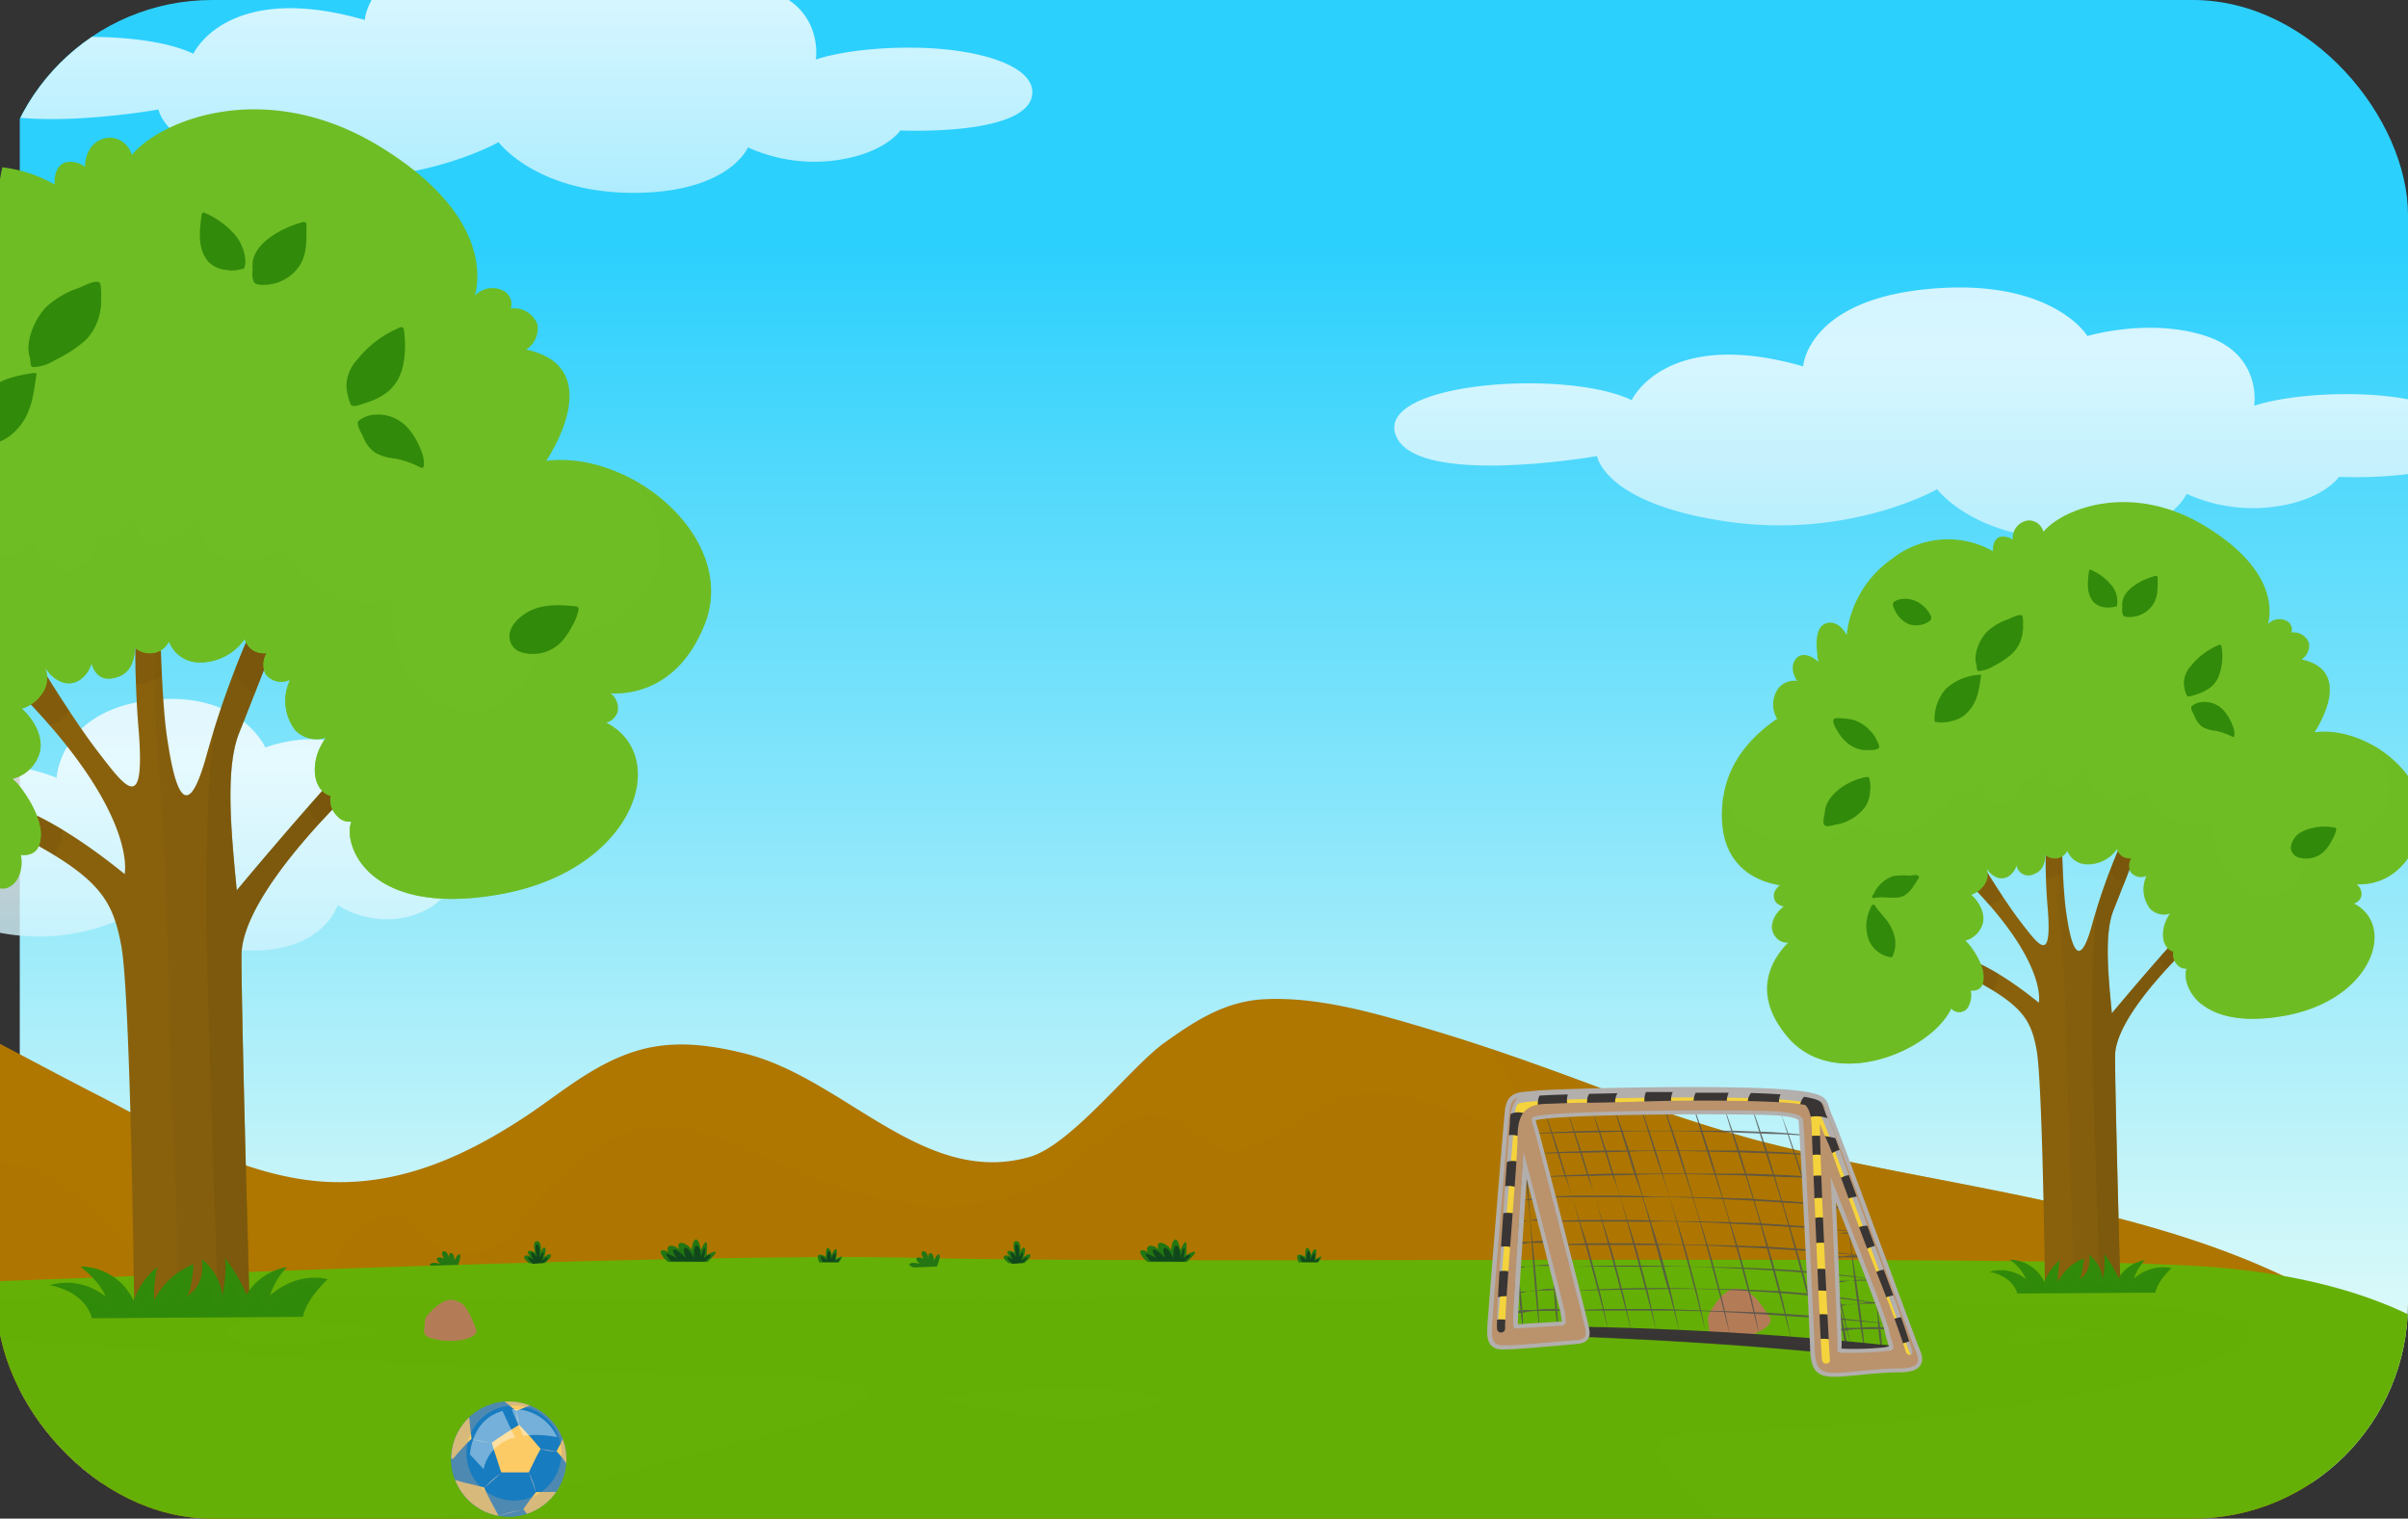 <svg xmlns="http://www.w3.org/2000/svg" xmlns:xlink="http://www.w3.org/1999/xlink" viewBox="0 0 372.66 235.01"><rect x="0" y="0" width="372.66" height="235.01" fill="#333333" stroke="none"/><defs><style>.cls-1{fill:none;}.cls-2{isolation:isolate;}.cls-3{clip-path:url(#clip-path);}.cls-4{fill:url(#linear-gradient);}.cls-5,.cls-6{fill:#af7600;}.cls-19,.cls-24,.cls-6{opacity:0.5;}.cls-15,.cls-16,.cls-17,.cls-19,.cls-21,.cls-22,.cls-24,.cls-29,.cls-31,.cls-34,.cls-36,.cls-37,.cls-6{mix-blend-mode:multiply;}.cls-31,.cls-7{opacity:0.8;}.cls-8{fill:url(#linear-gradient-2);}.cls-9{fill:url(#linear-gradient-3);}.cls-10{fill:url(#linear-gradient-4);}.cls-11{fill:#237612;}.cls-12,.cls-13{fill:#65b006;}.cls-13{opacity:0.7;}.cls-13,.cls-30{mix-blend-mode:screen;}.cls-14{fill:#89610d;}.cls-15,.cls-16,.cls-17{fill:#71530d;}.cls-15{opacity:0.2;}.cls-16,.cls-29,.cls-30{opacity:0.4;}.cls-17,.cls-21,.cls-22{opacity:0.3;}.cls-18,.cls-19{fill:#6ebd24;}.cls-20,.cls-22{fill:#318a0a;}.cls-23{fill:#b47c56;}.cls-25{fill:#11481b;}.cls-26{fill:#187cc0;}.cls-27{fill:#fdcb65;}.cls-28{fill:#bbbaba;}.cls-29{fill:#9d9d9c;}.cls-30{fill:#fff;}.cls-32{fill:#514f4e;}.cls-33,.cls-34,.cls-36{fill:#383534;}.cls-34{opacity:0.6;}.cls-35{fill:#f4d33c;stroke:#b2afad;stroke-miterlimit:10;stroke-width:1.61px;}.cls-37{fill:#ba926c;}</style><clipPath id="clip-path"><rect class="cls-1" x="-0.47" width="373.13" height="235.01" rx="33.29" ry="33.29"/></clipPath><linearGradient id="linear-gradient" x1="187.86" y1="225.53" x2="187.86" y2="-0.08" gradientUnits="userSpaceOnUse"><stop offset="0" stop-color="#f2fff8"/><stop offset="0.83" stop-color="#2cd0fd"/></linearGradient><linearGradient id="linear-gradient-2" x1="76.47" y1="-35.67" x2="76.47" y2="65.26" gradientUnits="userSpaceOnUse"><stop offset="0" stop-color="#f2f8ff"/><stop offset="0.36" stop-color="#fff"/><stop offset="1" stop-color="#94e5fc"/></linearGradient><linearGradient id="linear-gradient-3" x1="23.47" y1="81.6" x2="23.47" y2="182.53" xlink:href="#linear-gradient-2"/><linearGradient id="linear-gradient-4" x1="299.07" y1="17.94" x2="299.07" y2="118.87" xlink:href="#linear-gradient-2"/></defs><title>Mesa de trabajo 4 copia</title><g class="cls-2"><g id="Pantalla6"><g class="cls-3"><rect class="cls-4" x="3.06" y="-4.51" width="369.6" height="234.07"/><path class="cls-5" d="M358.11,199.89c-18.75-10.27-42.24-14.27-64.31-18.58-7.29-1.43-14.56-2.94-21.71-4.79a221.73,221.73,0,0,1-22.35-7.37c-9.11-3.4-18.23-6.78-27.64-9.6-8.18-2.44-17.81-5.42-26.63-4.9-6.19.37-10.88,3.61-15.29,6.74-5.08,3.61-14.37,15.81-20.86,17.66-16.35,4.68-28.63-12.16-44-16-5.52-1.38-11.05-2.1-16.56-.49-6.84,2-12,6.64-17.48,10.26-10.4,6.84-22.14,12.06-36,9.44-10.76-2-20.56-7.82-29.73-12.57C10.29,167,5.16,164.25,0,161.54v79.2H358.11Z"/><path class="cls-6" d="M358.11,199.89c-18.75-10.27-42.24-14.27-64.31-18.58-7.29-1.43-14.56-2.94-21.71-4.79a221.73,221.73,0,0,1-22.35-7.37c-6.29-2.35-12.6-4.68-19-6.83h0c2.28,3.88,5,7.44,6,11.71,0,.14,0,.37-.24.37-8.28-.05-14.92-4.92-23.14-5.27-6.6-.29-10.52,3-15.2,6a16.56,16.56,0,0,1-6,2.64,5.67,5.67,0,0,1-5.29-1.28c-2.54-1.89-4.68-3.85-8.42-3.82-4,0-6.83,2.57-9.27,4.73a39.5,39.5,0,0,1-5.91,4.81,34.94,34.94,0,0,1-12.19,4c-8.13,1.27-16.47-.81-23.88-3.49-6.77-2.44-12.86-6.15-20-7.89-5.89-1.43-11,.14-15.49,3.2a42.43,42.43,0,0,0-7.24,6.27c-1.88,2-3.16,4.41-5.07,6.45-3.08,3.28-8.46,4.67-12.45,1.49-2-1.59-3-3.84-6.19-4.09-3.45-.28-5.7,2.51-7.33,4.49a35.19,35.19,0,0,1-5.09,5.65c-2.33,1.85-6,2.24-9.12,2.13-7.16-.24-14.63-4.94-19.54-8.83-5.35-4.24-10.23-10.16-18-11.59A8.64,8.64,0,0,0,0,179.89v60.84H358.11Z"/><g class="cls-7"><path class="cls-8" d="M-6.6,13.72C-9.65,5.51,19.86,3.44,29.92,8.32c0,0,5.17-11.37,26.53-5.23,0,0,.65-10.32,19.63-12s24.37,7.32,24.37,7.32,9.56-2.88,18.33,0,7.48,10.8,7.48,10.8,5.17-1.92,15.1-1.83,18.4,2.69,18.4,6.88c0,6.88-20.42,5.93-20.42,5.93s-2.34,3.57-10,4.62a24.88,24.88,0,0,1-13.59-2s-2.6,6.41-15.85,7C83.41,30.47,77.16,22,77.16,22s-13.59,7.77-32.57,5S24.53,16.95,24.53,16.95-3.56,21.89-6.6,13.72Z"/></g><g class="cls-7"><path class="cls-9" d="M-37.54,131c-2.24-8.21,19.43-10.28,26.82-5.4,0,0,3.8-11.37,19.48-5.23,0,0,.47-10.32,14.41-12s17.9,7.32,17.9,7.32,7-2.87,13.46,0S60,126.47,60,126.47s3.8-1.92,11.09-1.83,13.51,2.69,13.51,6.88c0,6.88-15,5.92-15,5.92s-1.72,3.57-7.34,4.62a14.21,14.21,0,0,1-10-2s-1.91,6.41-11.64,7c-12.12.72-16.71-7.71-16.71-7.71a31.5,31.5,0,0,1-23.92,5c-13.94-2.74-14.73-10.13-14.73-10.13S-35.31,139.16-37.54,131Z"/></g><g class="cls-7"><path class="cls-10" d="M216,67.33c-3.06-8.21,26.46-10.28,36.52-5.4,0,0,5.18-11.37,26.53-5.23,0,0,.65-10.32,19.63-12S323.05,52,323.05,52s9.56-2.87,18.33,0,7.48,10.8,7.48,10.8S354,60.89,364,61s18.4,2.69,18.4,6.88c0,6.88-20.42,5.92-20.42,5.92s-2.34,3.57-10,4.62a24.88,24.88,0,0,1-13.59-2s-2.6,6.41-15.85,7c-16.5.72-22.75-7.71-22.75-7.71s-13.59,7.77-32.57,5-20.06-10.13-20.06-10.13S219,75.5,216,67.33Z"/></g><path class="cls-11" d="M70.8,196s.68-1.64.35-1.86-.81.95-.81.95,0-1.12-.52-1.16-.27.87-.27.87-.29-1.28-.89-1.16.08,1.18.08,1.18-.81-.41-1.08-.13.48.89.48.89-1.18-.33-1.53,0,.66.56.66.56Z"/><path class="cls-12" d="M-69.56,216.78c1.05-3.17,4.43-6.55,4.43-6.55s-4,0-11,4.44c6.13-7.82,18.76-14.7,33.9-15,31.86-.63,142.9-6,184.55-5s165.93-.63,197.79,1.26S382.45,210,382.45,210l-8.24-1.85a36.07,36.07,0,0,1,6.34,9.13s-25.56,45.79-47.36,45c3.73,3.17,4.1,5.4,4.1,5.4s-8.57-3.72-14.16-3.91c3.73,2.61,3.17,5.22,3.17,5.22s-38.92-16-37.76-14.16l-.24,0-6.22-1a34.29,34.29,0,0,0-8.68.64l2.61,2.24s-11.74,8.2-44.72,12.67c-30.19,4.66-35.78,3.54-39.13,1.86a65.25,65.25,0,0,1-7.27-4.47l1.12,6.34-4.1-5,.75,5.4s-70.44,9.13-97.08,3.91L85,271.69l-6.53,6.52s2.42-7.83,1.86-7.45-6.15,6.34-6.15,6.34-33.73,2.05-56.46-6.34l2.61-3.91L12.41,269l-4.65,2.32S9,267.07,19.38,259.67a79.23,79.23,0,0,0-17.74,5.71L5,260.31a21.25,21.25,0,0,0-11.2,3.17c1.48-4.86,12-9.72,12-9.72L-8.2,277.18s-6.63-4-12.59-2.12a55.65,55.65,0,0,1,5-3.58s-14.45-.13-19,3.31c2.52-4.77,2.91-5.56,2.91-5.56s-1.31,1.77-17.88-3.79-20-7-20-7c.64-3.38,8.56-45.69,8.56-45.69S-63.65,212.34-69.56,216.78Z"/><path class="cls-13" d="M328.25,201.86s-69.82-1.68-169.09-.84S30.45,199.33-20,201.86s85,10.09,131.23,10.93,18.42,6.8-37.48,20.64S52.33,258.22,131.4,249c79.92-12.62,98.42-9.25,54.68,1.68s5,16,48.79,6.73,42.9-10.09,27.76-25.24-2.52-7.57,41.22-13.46S365.26,203.54,328.25,201.86Z"/><path class="cls-12" d="M180.64,216.76s-8.72,2.9-14.08,2.9S144,216.54,144,216.54,170.36,212.51,180.64,216.76Z"/><path class="cls-12" d="M326.37,206.48S313.63,208,311,207.82s1.56-2,2.9-2.46S326.37,206.48,326.37,206.48Z"/><path class="cls-12" d="M216,201.11s-10.51.22-12.3,0,1.57-1.79,4.69-1.34S216,201.11,216,201.11Z"/><path class="cls-12" d="M60.38,206a117.79,117.79,0,0,1-17,2c-8,.23-9.61-2-7.6-3.13S52.11,204.24,60.38,206Z"/><path class="cls-14" d="M339.6,145.61s-12.27,11.21-12.27,17.82.83,35.64.83,35.64l-11.68.59s-.35-32-1.3-37.18-2.48-7.32-12.63-12.39l.35-2.12s4,.24,12.63,7.2c0,0,1.3-5.78-9.68-17.35L303,134.87l3.31-1.89s3.66,6.14,6.49,9.8,4.72,6.25,4.13-1.89a90.86,90.86,0,0,1-.24-12.51l2.36.59s.12,8.26.71,12.27,1.77,10,4,1.89a93.14,93.14,0,0,1,5.43-14.63l1.65,2.72s-2.36,6.14-3.78,9.68-.83,9.91-.24,15.93c0,0,10-12,12.63-14.17Z"/><path class="cls-15" d="M339.6,145.61l-.12-3c-2.6,2.13-12.63,14.17-12.63,14.17-.59-6-1.18-12.39.24-15.93s3.78-9.68,3.78-9.68l-1.65-2.72a93.14,93.14,0,0,0-5.43,14.63c-2.24,8.15-3.42,2.13-4-1.89s-.71-12.27-.71-12.27l-.75-.19c0,.19,0,.38.07.57.32,2.87.15,5.74.2,8.62.08,4.7.66,9.42.87,14.12.47,10.5.6,21,1,31.5.23,5.29.32,10.57.39,15.85l7.27-.37s-.83-29-.83-35.64S339.6,145.61,339.6,145.61Z"/><path class="cls-16" d="M339.6,145.61l-.12-3c-2.6,2.13-12.63,14.17-12.63,14.17-.59-6-1.18-12.39.24-15.93s3.78-9.68,3.78-9.68l-1.65-2.72a92.54,92.54,0,0,0-4.71,12.16c-.17,1.61-.34,3.18-.43,4.7-.57,10.19-.21,20.42.1,30.61.24,7.76.53,15.52.77,23.27l3.2-.16s-.83-29-.83-35.64S339.6,145.61,339.6,145.61Z"/><path class="cls-17" d="M309.23,150.69c-4.29-2.59-6.33-2.72-6.33-2.72l-.35,2.12c2.4,1.2,4.32,2.24,5.87,3.19A6,6,0,0,0,309.23,150.69Z"/><path class="cls-17" d="M309.91,138.68c-1.94-2.93-3.6-5.7-3.6-5.7L303,134.87l2.83,2.95c.73.77,1.4,1.51,2,2.23A3.45,3.45,0,0,0,309.91,138.68Z"/><path class="cls-17" d="M328.68,136.86c1.13-2.89,2.19-5.65,2.19-5.65l-1.65-2.72s-1.12,2.27-2.49,5.81A3.2,3.2,0,0,0,328.68,136.86Z"/><path class="cls-17" d="M339.48,142.66a68.87,68.87,0,0,0-5.37,5.68,3.21,3.21,0,0,0,.43.81,3.54,3.54,0,0,0,.79.76c2.33-2.54,4.26-4.31,4.26-4.31Z"/><path class="cls-17" d="M319.26,135.1c-.16-3.21-.2-6.12-.2-6.12l-2.36-.59a72.48,72.48,0,0,0,0,7.55A4.77,4.77,0,0,0,319.26,135.1Z"/><path class="cls-18" d="M358.19,113.32s6.49-9.44-2-11.27a2.58,2.58,0,0,0,1.15-2.51,2.51,2.51,0,0,0-2.63-1.66l-.09,0a1.51,1.51,0,0,0-.64-1.74,2.44,2.44,0,0,0-2.77.24,2.72,2.72,0,0,0-.22.19c.48-1.76,1.37-8.29-9.48-15-11.74-7.26-22.47-2.7-25.27.73a2.35,2.35,0,0,0-2.39-1.76,2.76,2.76,0,0,0-2.36,3,2.39,2.39,0,0,0-1.95-.45c-.84.23-1.14,1.25-1.11,2a1.42,1.42,0,0,0,0,.22,14,14,0,0,0-15.65,1.19,16.67,16.67,0,0,0-7,11.79c-.62-1.24-1.88-2.34-3.29-1.78-1.6.63-1.4,3.34-1.25,4.69,0,.42.1.84.18,1.25-1-1-2.55-1.57-3.45-.53s-.51,2.45.15,3.46a3.17,3.17,0,0,0-2.83,1.05,4.24,4.24,0,0,0-.26,4.8c-4.08,2.78-7.82,6.91-8.42,12.85-1,9.81,5.15,12.3,8.87,12.92a3.1,3.1,0,0,0-.5.51,1.7,1.7,0,0,0-.12,2.11,2,2,0,0,0,1.24.65c-1.54,1.17-2.6,3.27-1.17,4.86a2.21,2.21,0,0,0,1.86.73c-2.3,2.3-6,7.63-.15,14.58,7.16,8.56,22.21,2.29,25.35-4.38a2.69,2.69,0,0,0,.23.23,1.6,1.6,0,0,0,2.52-.77,3.63,3.63,0,0,0,.25-2.26c1.44.12,2-.68,2-2.07,0-1.66-1.18-3.66-2.16-4.91a4.32,4.32,0,0,0-.72-.73,3.8,3.8,0,0,0,2.65-2.39c.61-1.53-.33-3.47-1.72-4.72a3.87,3.87,0,0,0,2.16-1.68,2.72,2.72,0,0,0,.19-2.48,5.31,5.31,0,0,0,.4.52c1.09,1.26,2.62,1.55,3.74.16a3.3,3.3,0,0,0,.59-1.12,1.84,1.84,0,0,0,2.65,1.4c1.34-.45,1.74-1.7,1.76-3a2.32,2.32,0,0,0,2.71.23,2.79,2.79,0,0,0,.74-.85,3.27,3.27,0,0,0,2.78,2.09,5.47,5.47,0,0,0,4.89-2.36,2.09,2.09,0,0,0,.78,1.1,2,2,0,0,0,1.45.32,2.32,2.32,0,0,0-.14,2.1,2,2,0,0,0,2.5.61c-.08.19-.15.38-.21.57a4.92,4.92,0,0,0,.74,4.53,3,3,0,0,0,3.11.76,7.6,7.6,0,0,0-.63,1.13c-.6,1.3-.75,3.25.33,4.32a1.6,1.6,0,0,0,.81.44,2.26,2.26,0,0,0,.62,2.05,1.64,1.64,0,0,0,1.44.57c-.89,2.29,1.62,9.71,15,7.37,13.66-2.38,17.52-14,10.83-17.4a1.63,1.63,0,0,0,1.16-1.14,1.9,1.9,0,0,0-.73-1.83c2.16.1,6.95-.47,9.54-7C377.67,121.3,366.91,112.21,358.19,113.32Z"/><path class="cls-19" d="M366.81,115.12a10.84,10.84,0,0,1,2.92,5.83c.54,3.73-2.13,7.32-5.39,8.91a7.88,7.88,0,0,1-6.43.32,13.87,13.87,0,0,1-1.41,4.68,6.67,6.67,0,0,1-8,3.51c-4.41-1.35-6.16-6.4-5.94-10.92a10,10,0,0,1-8.39-1.91,7.17,7.17,0,0,1-2.29-3.39c-1.82,1-4.15,1.79-6.19,1.15s-2.83-2.78-2.69-4.85a8.92,8.92,0,0,1-1.44,1.86c-.84.83-2.33,2-3.6,1.4a2.88,2.88,0,0,1-1.41-2.66,3.61,3.61,0,0,1-2.51,1.77,2.33,2.33,0,0,1-1.15-.11,5.8,5.8,0,0,1-.24,1c-.48,1.43-2,3.25-3.72,2.63a4.81,4.81,0,0,1-2.59-2.89,2.89,2.89,0,0,1-4.06,1,9.94,9.94,0,0,1-4.31,5.19c-2.89,1.55-7.36,1.72-10.16-.1a17.34,17.34,0,0,1-3,1.42,18.18,18.18,0,0,1-10.37,1,11,11,0,0,1-7.63-6.33l-.15-.37c0,.27-.09.53-.11.81-1,9.81,5.15,12.3,8.87,12.92a3.1,3.1,0,0,0-.5.51,1.7,1.7,0,0,0-.12,2.11,2,2,0,0,0,1.24.65c-1.54,1.17-2.6,3.27-1.17,4.86a2.21,2.21,0,0,0,1.86.73c-2.3,2.3-6,7.63-.15,14.58,7.16,8.56,22.21,2.29,25.35-4.38a2.69,2.69,0,0,0,.23.23,1.6,1.6,0,0,0,2.52-.77,3.63,3.63,0,0,0,.25-2.26c1.44.12,2-.68,2-2.07,0-1.66-1.18-3.66-2.16-4.91a4.32,4.32,0,0,0-.72-.73,3.8,3.8,0,0,0,2.65-2.39c.61-1.53-.33-3.47-1.72-4.72a3.87,3.87,0,0,0,2.16-1.68,2.72,2.72,0,0,0,.19-2.48,5.31,5.31,0,0,0,.4.52c1.09,1.26,2.62,1.55,3.74.16a3.3,3.3,0,0,0,.59-1.12,1.84,1.84,0,0,0,2.65,1.4c1.34-.45,1.74-1.7,1.76-3a2.32,2.32,0,0,0,2.71.23,2.79,2.79,0,0,0,.74-.85,3.27,3.27,0,0,0,2.78,2.09,5.47,5.47,0,0,0,4.89-2.36,2.09,2.09,0,0,0,.78,1.1,2,2,0,0,0,1.45.32,2.32,2.32,0,0,0-.14,2.1,2,2,0,0,0,2.5.61c-.08.19-.15.38-.21.57a4.92,4.92,0,0,0,.74,4.53,3,3,0,0,0,3.11.76,7.6,7.6,0,0,0-.63,1.13c-.6,1.3-.75,3.25.33,4.32a1.6,1.6,0,0,0,.81.44,2.26,2.26,0,0,0,.62,2.05,1.64,1.64,0,0,0,1.44.57c-.89,2.29,1.62,9.71,15,7.37,13.66-2.38,17.52-14,10.83-17.4a1.63,1.63,0,0,0,1.16-1.14,1.9,1.9,0,0,0-.73-1.83c2.16.1,6.95-.47,9.54-7C376.55,124.1,372.42,118.09,366.81,115.12Z"/><path class="cls-19" d="M339.69,153.27a6.27,6.27,0,0,1,.24-5.09c.08-.15.15-.3.24-.45a7.83,7.83,0,0,1-1.31-1.25,4.57,4.57,0,0,1-.55-5.55,4.21,4.21,0,0,1-.91-.36,5.88,5.88,0,0,1-3-5.85,10,10,0,0,1,.67-3.17,4.88,4.88,0,0,1-2.76-1.05,6.7,6.7,0,0,1-2.62-4.11,6.59,6.59,0,0,1-3.87,2.06,7.24,7.24,0,0,1-5.64-1.41,3.28,3.28,0,0,1-.92,1.69,3,3,0,0,1-4,.49,4.13,4.13,0,0,1-1.14-1.5,5.74,5.74,0,0,1-5.28,3,6,6,0,0,1-1.31-.19A3,3,0,0,1,307,132a2.78,2.78,0,0,1-2.86,1.38,4.5,4.5,0,0,1-.05,2.62,2.84,2.84,0,0,1-1.07,1.26,5.87,5.87,0,0,1,1.47,2.14,4.15,4.15,0,0,1-1.52,5,7,7,0,0,1-2,1c2.39.14,4.39,2.41,5.11,4.29,1,2.68-1.08,3.58-1.14,3.65,1.43.12,2-.69,2-2.07,0-1.66-1.18-3.66-2.16-4.91a4.32,4.32,0,0,0-.72-.73,3.8,3.8,0,0,0,2.65-2.39c.61-1.53-.33-3.47-1.72-4.72a3.87,3.87,0,0,0,2.16-1.68,2.72,2.72,0,0,0,.19-2.48,5.31,5.31,0,0,0,.4.52c1.09,1.26,2.62,1.55,3.74.16a3.3,3.3,0,0,0,.59-1.12,1.84,1.84,0,0,0,2.65,1.4c1.34-.45,1.74-1.7,1.76-3a2.32,2.32,0,0,0,2.71.23,2.79,2.79,0,0,0,.74-.85,3.27,3.27,0,0,0,2.78,2.09,5.47,5.47,0,0,0,4.89-2.36,2.09,2.09,0,0,0,.78,1.1,2,2,0,0,0,1.45.32,2.32,2.32,0,0,0-.14,2.1,2,2,0,0,0,2.5.61c-.08.19-.15.38-.21.57a4.92,4.92,0,0,0,.74,4.53,3,3,0,0,0,3.11.76,7.6,7.6,0,0,0-.63,1.13c-.6,1.3-.75,3.25.33,4.32a1.6,1.6,0,0,0,.81.44,2.26,2.26,0,0,0,.62,2.05,1.64,1.64,0,0,0,1.44.57c-.46,1.17,0,3.7,2.33,5.56A10,10,0,0,1,339.69,153.27Z"/><path class="cls-20" d="M295.5,135.51a10.72,10.72,0,0,0-2.55.08,5.22,5.22,0,0,0-3,2.79l-.18.22a.24.24,0,0,0,.23.38c1.37-.34,2.72.15,4.09-.16s2.23-2,2.87-3a.23.23,0,0,0-.06-.24C296.7,135.28,295.84,135.5,295.5,135.51Z"/><path class="cls-20" d="M290.16,140.14a.26.26,0,0,0-.28-.13c-.2.06-.3.28-.36.49a6.25,6.25,0,0,0-.31,4.92,4.41,4.41,0,0,0,3.48,2.72.2.2,0,0,0,.19-.12,4.84,4.84,0,0,0-.07-4.19C292.21,142.33,291,141.45,290.16,140.14Z"/><path class="cls-20" d="M289.27,120.41a.26.26,0,0,0-.28-.17c-2.49.29-6.14,2.42-6.56,5.18a2,2,0,0,0,0,.21c-.08.42-.38,1.58-.14,2s1.24.12,1.67,0a7.06,7.06,0,0,0,4.72-2.8,4.75,4.75,0,0,0,.72-2.32A5.17,5.17,0,0,0,289.27,120.41Z"/><path class="cls-20" d="M284.53,113.37a5.3,5.3,0,0,0,.74,1,5.14,5.14,0,0,0,3,1.69c.37,0,2.46.14,2.55-.42.05-.34-.33-1-.47-1.28a4.86,4.86,0,0,0-1-1.35,5.9,5.9,0,0,0-2.52-1.6,7.44,7.44,0,0,0-1.56-.23c-.33,0-1.12-.14-1.4.07-.49.37.47,1.84.69,2.14Z"/><path class="cls-20" d="M306.47,104.44h-.09a.19.19,0,0,0-.19,0l0,0a8.38,8.38,0,0,0-5.07,2.18,7.23,7.23,0,0,0-1.74,4.87.27.27,0,0,0,.13.22,5.62,5.62,0,0,0,2.49-.13,4.56,4.56,0,0,0,2.57-1.45c1.49-1.55,1.69-3.44,2-5.46a.23.23,0,0,0,0-.13h0C306.62,104.54,306.54,104.43,306.47,104.44Z"/><path class="cls-20" d="M313,95.39c-.2-.61-1.86.31-2.18.43a9.1,9.1,0,0,0-3.18,1.82c-1.17,1.06-2.37,3.62-1.74,5.32,0,.21,0,.41.06.6a.3.3,0,0,0,.27.27,4.67,4.67,0,0,0,2.24-.74,13.39,13.39,0,0,0,3-2,5.43,5.43,0,0,0,1.44-2.64,5.91,5.91,0,0,0,.16-1.75A5.14,5.14,0,0,0,313,95.39Z"/><path class="cls-20" d="M296.23,92.91a3.69,3.69,0,0,0-.85-.19,3.31,3.31,0,0,0-1.87.2c-.89.36-.53.91-.19,1.65a4.19,4.19,0,0,0,2.06,2,3.47,3.47,0,0,0,2.83-.22c.82-.41.81-.74.37-1.47A4.81,4.81,0,0,0,296.23,92.91Z"/><path class="cls-20" d="M323.56,88.18a.19.19,0,0,0-.25.16c-.21,1.65-.48,3.49.7,4.83a2.81,2.81,0,0,0,1.89.82l.19,0a2,2,0,0,0,.55,0,2,2,0,0,0,.6-.11l.25,0a.18.18,0,0,0,.12-.1,3.89,3.89,0,0,0-.77-3.12A8.27,8.27,0,0,0,323.56,88.18Z"/><path class="cls-20" d="M333.62,89.11c-2.09.52-5.56,2.27-5.16,4.8a2.37,2.37,0,0,0,.09,1.26c.24.39.89.3,1.25.3a4.33,4.33,0,0,0,3.44-2c.75-1.19.67-2.78.67-4.12A.26.26,0,0,0,333.62,89.11Z"/><path class="cls-20" d="M343.21,105a8.7,8.7,0,0,0,.57-5,.24.24,0,0,0-.34-.21,10.78,10.78,0,0,0-4.37,3.27,4,4,0,0,0-1.1,2.63,5.55,5.55,0,0,0,.4,1.83c.14.42.7.19,1,.11C340.94,107.15,342.37,106.58,343.21,105Z"/><path class="cls-20" d="M344.4,110.26a4,4,0,0,0-3.78-1.59,2.7,2.7,0,0,0-1.42.61c-.29.33.27,1.22.44,1.55a3.33,3.33,0,0,0,1.3,1.71,5.17,5.17,0,0,0,1.93.55,9.41,9.41,0,0,1,2.61.92.2.2,0,0,0,.31-.14,3.24,3.24,0,0,0-.29-1.61A7,7,0,0,0,344.4,110.26Z"/><path class="cls-20" d="M361.29,128.08a8,8,0,0,0-5,.61,3.18,3.18,0,0,0-1.77,2.43,1.68,1.68,0,0,0,1.36,1.61,4,4,0,0,0,3.94-1.12,7.13,7.13,0,0,0,1.05-1.56,5.19,5.19,0,0,0,.69-1.68A.26.26,0,0,0,361.29,128.08Z"/><g class="cls-21"><path class="cls-20" d="M296.94,135.55a13.34,13.34,0,0,1-2.79,1.42,28.62,28.62,0,0,0-2.91,1.22c-.47.24-.94.48-1.41.7a.21.21,0,0,0,.21.08c1.37-.34,2.72.15,4.09-.16s2.23-2,2.87-3a.23.23,0,0,0-.06-.24Z"/><path class="cls-20" d="M291,145.46a8.81,8.81,0,0,1-1.22-5.42.71.71,0,0,0-.3.46,6.25,6.25,0,0,0-.31,4.92,4.41,4.41,0,0,0,3.48,2.72.2.2,0,0,0,.18-.1A12.41,12.41,0,0,1,291,145.46Z"/><path class="cls-20" d="M289.19,120.29a24,24,0,0,1-6.53,7.51,4.66,4.66,0,0,0,1.26-.18,7.06,7.06,0,0,0,4.72-2.8,4.75,4.75,0,0,0,.72-2.32,5.17,5.17,0,0,0-.09-2.09A.32.32,0,0,0,289.19,120.29Z"/><path class="cls-20" d="M283.72,111.38c-.18.52.6,1.71.8,2h0a5.3,5.3,0,0,0,.74,1,5.14,5.14,0,0,0,3,1.69c.36,0,2.28.13,2.52-.35A20.27,20.27,0,0,1,283.72,111.38Z"/><path class="cls-20" d="M306.47,104.44h-.09a.18.18,0,0,0-.11,0,11.49,11.49,0,0,1-2,2.83,30,30,0,0,1-2.09,2.4,12.61,12.61,0,0,1-2.48,2.16,7.45,7.45,0,0,0,2.27-.2,4.56,4.56,0,0,0,2.57-1.45c1.49-1.55,1.69-3.44,2-5.46a.23.23,0,0,0,0-.13h0C306.62,104.54,306.54,104.43,306.47,104.44Z"/><path class="cls-20" d="M313,95.39a.25.25,0,0,0-.13-.15,12.24,12.24,0,0,1-.91,1.66,36.67,36.67,0,0,1-2.1,3.12,14.94,14.94,0,0,1-3.88,3.6.29.29,0,0,0,.25.22,4.67,4.67,0,0,0,2.24-.74,13.39,13.39,0,0,0,3-2,5.43,5.43,0,0,0,1.44-2.64,5.91,5.91,0,0,0,.16-1.75A5.14,5.14,0,0,0,313,95.39Z"/><path class="cls-20" d="M297.9,95.57a8.8,8.8,0,0,1-3.24-1.19,6.27,6.27,0,0,1-1.55-1.21c-.33.35,0,.81.22,1.4a4.19,4.19,0,0,0,2.06,2,3.47,3.47,0,0,0,2.83-.22c.54-.27.71-.5.65-.84A3.47,3.47,0,0,1,297.9,95.57Z"/><path class="cls-20" d="M324.13,90.34a14.91,14.91,0,0,1-.84-1.94c-.2,1.63-.45,3.44.71,4.76a2.81,2.81,0,0,0,1.89.82l.19,0a2,2,0,0,0,.55,0,2,2,0,0,0,.6-.11l.24,0A7.13,7.13,0,0,1,324.13,90.34Z"/><path class="cls-20" d="M333.85,89.2a17.78,17.78,0,0,1-2.32,3.48,14.48,14.48,0,0,1-2.86,2.62c.29.25.83.18,1.15.18a4.33,4.33,0,0,0,3.44-2c.75-1.19.67-2.78.67-4.12A.23.23,0,0,0,333.85,89.2Z"/><path class="cls-20" d="M343.72,99.88a18,18,0,0,1-2.08,3.47c-1.06,1.41-2,3-3.19,4.32.21.21.65,0,.89,0,1.61-.48,3-1.05,3.88-2.61a8.7,8.7,0,0,0,.57-5A.28.28,0,0,0,343.72,99.88Z"/><path class="cls-20" d="M343.89,111.83a12.92,12.92,0,0,0-4.67-2.57l0,0c-.29.33.27,1.22.44,1.55a3.33,3.33,0,0,0,1.3,1.71,5.17,5.17,0,0,0,1.93.55,9.41,9.41,0,0,1,2.61.92l.06,0A10.37,10.37,0,0,0,343.89,111.83Z"/><path class="cls-20" d="M355.07,132.34a2.07,2.07,0,0,0,.77.38,4,4,0,0,0,3.94-1.12,7.13,7.13,0,0,0,1.05-1.56,5.19,5.19,0,0,0,.69-1.68.48.48,0,0,0,0-.07A12.52,12.52,0,0,0,355.07,132.34Z"/></g><path class="cls-20" d="M312.18,200.17s-.47-2.59-4.29-3.35a6.24,6.24,0,0,1,5.65,1.13,6.8,6.8,0,0,0-2.54-3,6,6,0,0,1,5.4,3.45A7.81,7.81,0,0,1,318.8,195a12.93,12.93,0,0,0-.31,3.37,7.46,7.46,0,0,1,4-3.63s-.18,2.66-.66,3.19c0,0,1.86-.84,1.51-3.72a5.75,5.75,0,0,1,2.08,3.67,12.31,12.31,0,0,0,.22-3.81,16.71,16.71,0,0,1,2.21,3.72,6.06,6.06,0,0,1,4.12-2.79,7.36,7.36,0,0,0-1.73,2.88,6.78,6.78,0,0,1,5.84-1.64s-2.17,1.95-2.52,3.81Z"/><path class="cls-22" d="M333.63,196.89a13.5,13.5,0,0,0-3.88,2.08.18.18,0,0,1-.26-.11,3.53,3.53,0,0,1,.4-2.66,5.51,5.51,0,0,0-1.92,2.62.18.18,0,0,1-.3.08,9.08,9.08,0,0,1-1.54-2.46,3.72,3.72,0,0,1-.22.86c-.15.38-.73,1.76-1.36,1.39-.23-.13-.23-.55-.25-.77a5.22,5.22,0,0,0-.55-1.89,4,4,0,0,1-2.57,2.53.18.18,0,0,1-.22-.22,25.09,25.09,0,0,0,.65-2.44,18.28,18.28,0,0,0-2.89,2.88.17.17,0,0,1-.25,0,2.55,2.55,0,0,1-.54-1.65,4.59,4.59,0,0,1,0-.75c-.44.84-.68,1.75-1.15,2.57a.18.18,0,0,1-.31,0,8.28,8.28,0,0,0-3.16-2.78,3.64,3.64,0,0,1,.77,2.74.18.18,0,0,1-.22.12c-.85-.13-1.44-.85-2.17-1.26a5.15,5.15,0,0,0-3.2-.82c3.27.89,3.69,3.2,3.69,3.2l21.36-.14a7.63,7.63,0,0,1,2-3.29A5.5,5.5,0,0,0,333.63,196.89Z"/><path class="cls-14" d="M56.12,120.65s-18.75,17.13-18.75,27.23,1.26,54.45,1.26,54.45l-17.85.9s-.54-48.87-2-56.8S15,135.26-.5,127.51L0,124.26s6.13.36,19.29,11c0,0,2-8.84-14.78-26.51L.22,104.25l5.05-2.88s5.59,9.37,9.92,15,7.21,9.55,6.31-2.89a138.79,138.79,0,0,1-.36-19.11l3.61.9s.18,12.62,1.08,18.75,2.71,15.33,6.13,2.88a142.25,142.25,0,0,1,8.3-22.36l2.52,4.15S39.17,108,37,113.44s-1.26,15.15-.36,24.34c0,0,15.33-18.39,19.29-21.64Z"/><path class="cls-15" d="M56.12,120.65l-.18-4.51c-4,3.25-19.29,21.64-19.29,21.64-.9-9.2-1.8-18.93.36-24.34s5.77-14.78,5.77-14.78l-2.52-4.15A142.25,142.25,0,0,0,32,116.87c-3.43,12.45-5.23,3.25-6.13-2.88s-1.08-18.75-1.08-18.75l-1.15-.29c0,.29.08.58.11.87.5,4.39.23,8.77.3,13.17.12,7.18,1,14.39,1.33,21.57.72,16,.91,32.09,1.6,48.12.35,8.08.49,16.14.59,24.21l11.1-.56S37.37,158,37.37,147.88,56.12,120.65,56.12,120.65Z"/><path class="cls-16" d="M56.12,120.65l-.18-4.51c-4,3.25-19.29,21.64-19.29,21.64-.9-9.2-1.8-18.93.36-24.34s5.77-14.78,5.77-14.78l-2.52-4.15a141.34,141.34,0,0,0-7.19,18.58c-.25,2.45-.53,4.87-.65,7.17-.87,15.56-.33,31.2.15,46.77.36,11.85.81,23.71,1.18,35.55l4.89-.25S37.37,158,37.37,147.88,56.12,120.65,56.12,120.65Z"/><path class="cls-17" d="M9.72,128.41c-6.56-4-9.67-4.15-9.67-4.15l-.54,3.25c3.67,1.84,6.6,3.42,9,4.87A9.25,9.25,0,0,0,9.72,128.41Z"/><path class="cls-17" d="M10.76,110.07c-3-4.47-5.49-8.7-5.49-8.7L.22,104.25l4.33,4.51c1.11,1.18,2.14,2.31,3.1,3.41A5.27,5.27,0,0,0,10.76,110.07Z"/><path class="cls-17" d="M39.43,107.29c1.72-4.41,3.35-8.63,3.35-8.63l-2.52-4.15s-1.71,3.47-3.8,8.87A4.88,4.88,0,0,0,39.43,107.29Z"/><path class="cls-17" d="M55.94,116.15a105.16,105.16,0,0,0-8.21,8.68,4.89,4.89,0,0,0,.66,1.24,5.38,5.38,0,0,0,1.21,1.17c3.56-3.89,6.51-6.58,6.51-6.58Z"/><path class="cls-17" d="M25,104.59c-.24-4.9-.3-9.36-.3-9.36l-3.61-.9a110.72,110.72,0,0,0-.05,11.54A7.3,7.3,0,0,0,25,104.59Z"/><path class="cls-18" d="M84.52,71.32s9.92-14.42-3.09-17.22a3.94,3.94,0,0,0,1.76-3.83,3.84,3.84,0,0,0-4-2.54l-.14,0a2.31,2.31,0,0,0-1-2.65,3.73,3.73,0,0,0-4.23.36,4.16,4.16,0,0,0-.33.29c.74-2.68,2.09-12.67-14.48-22.92C41.07,11.74,24.68,18.71,20.4,24a3.59,3.59,0,0,0-3.65-2.69c-2.44.3-3.58,2.35-3.6,4.51a3.64,3.64,0,0,0-3-.69c-1.29.36-1.74,1.91-1.7,3.08a2.18,2.18,0,0,0,0,.34,21.44,21.44,0,0,0-23.9,1.81c-7.47,5.56-10.09,12.31-10.74,18-1-1.89-2.87-3.57-5-2.72-2.45,1-2.14,5.1-1.91,7.17.07.65.16,1.28.28,1.91-1.54-1.56-3.89-2.4-5.27-.81s-.77,3.74.23,5.28a4.84,4.84,0,0,0-4.33,1.61c-1.76,1.88-1.66,5-.39,7.34-6.24,4.25-11.94,10.55-12.86,19.64-1.53,15,7.86,18.79,13.55,19.73a4.72,4.72,0,0,0-.77.79,2.6,2.6,0,0,0-.18,3.23,3.12,3.12,0,0,0,1.9,1c-2.36,1.78-4,5-1.78,7.42A3.37,3.37,0,0,0-39.84,121c-3.51,3.51-9.12,11.65-.24,22.27,10.93,13.07,33.94,3.5,38.72-6.69a4.07,4.07,0,0,0,.35.35c1.43,1.26,3.17.28,3.85-1.18a5.55,5.55,0,0,0,.38-3.45c2.19.18,3.06-1,3.1-3.16,0-2.53-1.8-5.58-3.31-7.5a6.65,6.65,0,0,0-1.11-1.11A5.8,5.8,0,0,0,6,116.88c.92-2.34-.51-5.3-2.63-7.21a5.91,5.91,0,0,0,3.3-2.57,4.16,4.16,0,0,0,.29-3.8,8.1,8.1,0,0,0,.61.8c1.67,1.92,4,2.36,5.71.25a5,5,0,0,0,.9-1.72c.46,1.77,1.7,2.93,4,2.14,2.05-.68,2.66-2.59,2.69-4.54a3.54,3.54,0,0,0,4.15.35,4.25,4.25,0,0,0,1.14-1.29,5,5,0,0,0,4.24,3.2,8.35,8.35,0,0,0,7.46-3.6,3.19,3.19,0,0,0,1.2,1.68,3.09,3.09,0,0,0,2.21.49,3.55,3.55,0,0,0-.21,3.21,3.08,3.08,0,0,0,3.82.93c-.12.29-.23.58-.33.87A7.51,7.51,0,0,0,45.69,113a4.6,4.6,0,0,0,4.75,1.16,11.59,11.59,0,0,0-1,1.72c-.92,2-1.15,5,.51,6.6a2.45,2.45,0,0,0,1.23.67,3.46,3.46,0,0,0,1,3.13,2.51,2.51,0,0,0,2.2.87C53,130.65,56.85,142,77.26,138.42c20.88-3.64,26.77-21.33,16.55-26.59a2.49,2.49,0,0,0,1.78-1.74,2.91,2.91,0,0,0-1.12-2.8c3.3.16,10.61-.71,14.58-10.66C114.27,83.51,97.84,69.63,84.52,71.32Z"/><path class="cls-19" d="M97.68,74.07A16.56,16.56,0,0,1,102.14,83c.82,5.7-3.26,11.19-8.24,13.62a12,12,0,0,1-9.82.49,21.23,21.23,0,0,1-2.16,7.15,10.18,10.18,0,0,1-12.2,5.35C63,107.51,60.32,99.8,60.65,92.9A15.22,15.22,0,0,1,47.83,90a11,11,0,0,1-3.5-5.18c-2.78,1.49-6.34,2.73-9.45,1.76-3.27-1-4.33-4.24-4.11-7.4A13.66,13.66,0,0,1,28.56,82c-1.29,1.26-3.55,3.07-5.5,2.14a4.4,4.4,0,0,1-2.15-4.06,5.52,5.52,0,0,1-3.83,2.7,3.57,3.57,0,0,1-1.76-.18A8.89,8.89,0,0,1,15,84.17c-.73,2.19-3,5-5.69,4a7.34,7.34,0,0,1-4-4.41c-1.43,2.12-4.22,3-6.2,1.56a15.18,15.18,0,0,1-6.59,7.94c-4.41,2.37-11.24,2.62-15.51-.15a26.46,26.46,0,0,1-4.53,2.17c-5,1.82-10.61,2.73-15.84,1.45A16.82,16.82,0,0,1-55,87.07c-.08-.19-.15-.37-.23-.56-.06.41-.13.82-.17,1.24-1.53,15,7.86,18.79,13.55,19.73a4.72,4.72,0,0,0-.77.79,2.6,2.6,0,0,0-.18,3.23,3.12,3.12,0,0,0,1.9,1c-2.36,1.78-4,5-1.78,7.42A3.37,3.37,0,0,0-39.84,121c-3.51,3.51-9.12,11.65-.24,22.27,10.93,13.07,33.94,3.5,38.72-6.69a4.07,4.07,0,0,0,.35.35c1.43,1.26,3.17.28,3.85-1.18a5.55,5.55,0,0,0,.38-3.45c2.19.18,3.06-1,3.1-3.16,0-2.53-1.8-5.58-3.31-7.5a6.65,6.65,0,0,0-1.11-1.11A5.8,5.8,0,0,0,6,116.88c.92-2.34-.51-5.3-2.63-7.21a5.91,5.91,0,0,0,3.3-2.57,4.16,4.16,0,0,0,.29-3.8,8.1,8.1,0,0,0,.61.8c1.67,1.92,4,2.36,5.71.25a5,5,0,0,0,.9-1.72c.46,1.77,1.7,2.93,4,2.14,2.05-.68,2.66-2.59,2.69-4.54a3.54,3.54,0,0,0,4.15.35,4.25,4.25,0,0,0,1.14-1.29,5,5,0,0,0,4.24,3.2,8.35,8.35,0,0,0,7.46-3.6,3.19,3.19,0,0,0,1.2,1.68,3.09,3.09,0,0,0,2.21.49,3.55,3.55,0,0,0-.21,3.21,3.08,3.08,0,0,0,3.82.93c-.12.29-.23.58-.33.87A7.51,7.51,0,0,0,45.69,113a4.6,4.6,0,0,0,4.75,1.16,11.59,11.59,0,0,0-1,1.72c-.92,2-1.15,5,.51,6.6a2.45,2.45,0,0,0,1.23.67,3.46,3.46,0,0,0,1,3.13,2.51,2.51,0,0,0,2.2.87C53,130.65,56.85,142,77.26,138.42c20.88-3.64,26.77-21.33,16.55-26.59a2.49,2.49,0,0,0,1.78-1.74,2.91,2.91,0,0,0-1.12-2.8c3.3.16,10.61-.71,14.58-10.66C112.56,87.79,106.25,78.6,97.68,74.07Z"/><path class="cls-19" d="M56.26,132.35a9.58,9.58,0,0,1,.36-7.78c.12-.23.24-.46.37-.69a11.87,11.87,0,0,1-2-1.9,7,7,0,0,1-.84-8.47,6.55,6.55,0,0,1-1.4-.55A9,9,0,0,1,48.14,104a15.21,15.21,0,0,1,1-4.84,7.45,7.45,0,0,1-4.22-1.6,10.25,10.25,0,0,1-4-6.28A10.08,10.08,0,0,1,35,94.43a11.06,11.06,0,0,1-8.61-2.16A5,5,0,0,1,25,94.85c-1.59,1.58-4.24,2.3-6.12.74a6.32,6.32,0,0,1-1.74-2.29,8.76,8.76,0,0,1-8.07,4.59,9.18,9.18,0,0,1-2-.29,4.61,4.61,0,0,1-.76,2.22c-.89,1.37-2.67,2.6-4.37,2.11a6.88,6.88,0,0,1-.08,4,4.34,4.34,0,0,1-1.64,1.93,9,9,0,0,1,2.25,3.26,6.34,6.34,0,0,1-2.32,7.6,10.6,10.6,0,0,1-3,1.45c3.65.22,6.71,3.69,7.81,6.56,1.56,4.1-1.65,5.47-1.74,5.58,2.19.18,3.05-1,3.09-3.16,0-2.53-1.8-5.58-3.31-7.5a6.65,6.65,0,0,0-1.11-1.11A5.8,5.8,0,0,0,6,116.88c.92-2.34-.51-5.3-2.63-7.21a5.91,5.91,0,0,0,3.3-2.57,4.16,4.16,0,0,0,.29-3.8,8.1,8.1,0,0,0,.61.8c1.67,1.92,4,2.36,5.71.25a5,5,0,0,0,.9-1.72c.46,1.77,1.7,2.93,4,2.14,2.05-.68,2.66-2.59,2.69-4.54a3.54,3.54,0,0,0,4.15.35,4.25,4.25,0,0,0,1.14-1.29,5,5,0,0,0,4.24,3.2,8.35,8.35,0,0,0,7.46-3.6,3.19,3.19,0,0,0,1.2,1.68,3.09,3.09,0,0,0,2.21.49,3.55,3.55,0,0,0-.21,3.21,3.08,3.08,0,0,0,3.82.93c-.12.29-.23.58-.33.87A7.51,7.51,0,0,0,45.69,113a4.6,4.6,0,0,0,4.75,1.16,11.59,11.59,0,0,0-1,1.72c-.92,2-1.15,5,.51,6.6a2.45,2.45,0,0,0,1.23.67,3.46,3.46,0,0,0,1,3.13,2.51,2.51,0,0,0,2.2.87c-.7,1.79,0,5.65,3.57,8.49A15.24,15.24,0,0,1,56.26,132.35Z"/><path class="cls-20" d="M5.5,57.75l-.14,0a.29.29,0,0,0-.29,0l-.08,0c-3,.47-5.52,1.11-7.74,3.34A11,11,0,0,0-5.4,68.6a.41.41,0,0,0,.21.33c1,.43,2.78-.06,3.81-.2a7,7,0,0,0,3.93-2.21c2.28-2.37,2.59-5.25,3.05-8.33a.36.36,0,0,0,0-.2l0,0C5.73,57.91,5.61,57.73,5.5,57.75Z"/><path class="cls-20" d="M15.51,43.92c-.31-.93-2.84.48-3.33.65a13.88,13.88,0,0,0-4.85,2.78C5.54,49,3.71,52.88,4.67,55.48c0,.32.06.63.09.92a.45.45,0,0,0,.41.41,7.13,7.13,0,0,0,3.42-1.14,20.48,20.48,0,0,0,4.61-3,8.31,8.31,0,0,0,2.19-4A9.05,9.05,0,0,0,15.64,46,7.86,7.86,0,0,0,15.51,43.92Z"/><path class="cls-20" d="M31.6,32.91a.29.29,0,0,0-.38.24c-.32,2.52-.73,5.34,1.07,7.38a4.28,4.28,0,0,0,2.89,1.25l.3.06a5.14,5.14,0,0,0,1.76-.17l.38-.06a.28.28,0,0,0,.19-.16c.5-1.51-.29-3.56-1.17-4.77A12.64,12.64,0,0,0,31.6,32.91Z"/><path class="cls-20" d="M47,34.34c-3.2.8-8.49,3.47-7.88,7.33a3.62,3.62,0,0,0,.15,1.93c.37.59,1.35.46,1.91.46A6.61,6.61,0,0,0,46.42,41c1.15-1.81,1-4.25,1-6.29A.4.4,0,0,0,47,34.34Z"/><path class="cls-20" d="M61.62,58.64c1.17-2.17,1.21-5.3.87-7.67a.37.37,0,0,0-.52-.32,16.48,16.48,0,0,0-6.68,5,6.14,6.14,0,0,0-1.68,4,8.48,8.48,0,0,0,.61,2.8c.21.64,1.07.29,1.49.17C58.16,61.89,60.34,61,61.62,58.64Z"/><path class="cls-20" d="M63.45,66.64a6.17,6.17,0,0,0-5.78-2.43,4.12,4.12,0,0,0-2.17.93c-.44.51.41,1.86.67,2.37a5.09,5.09,0,0,0,2,2.61,7.9,7.9,0,0,0,2.95.84,14.35,14.35,0,0,1,4,1.4.31.31,0,0,0,.47-.21,5,5,0,0,0-.44-2.47A10.74,10.74,0,0,0,63.45,66.64Z"/><path class="cls-20" d="M89.25,93.86c-2.47-.31-5.48-.42-7.7.93-1.3.79-2.69,2.07-2.71,3.71A2.58,2.58,0,0,0,80.92,101a6.1,6.1,0,0,0,6-1.72,10.91,10.91,0,0,0,1.61-2.38,7.91,7.91,0,0,0,1-2.56A.39.39,0,0,0,89.25,93.86Z"/><g class="cls-21"><path class="cls-20" d="M5.5,57.75l-.14,0a.29.29,0,0,0-.16,0c-.57,1.59-2.07,3-3.09,4.32a45.94,45.94,0,0,1-3.19,3.67A19.26,19.26,0,0,1-4.86,69a11.37,11.37,0,0,0,3.47-.3,7,7,0,0,0,3.93-2.21c2.28-2.37,2.59-5.25,3.05-8.33a.36.36,0,0,0,0-.2l0,0C5.73,57.91,5.61,57.73,5.5,57.75Z"/><path class="cls-20" d="M15.51,43.92a.38.38,0,0,0-.2-.23,18.66,18.66,0,0,1-1.38,2.53A55.89,55.89,0,0,1,10.72,51a22.83,22.83,0,0,1-5.93,5.5.44.44,0,0,0,.39.33,7.13,7.13,0,0,0,3.42-1.14,20.48,20.48,0,0,0,4.61-3,8.31,8.31,0,0,0,2.19-4A9.05,9.05,0,0,0,15.64,46,7.86,7.86,0,0,0,15.51,43.92Z"/><path class="cls-20" d="M32.48,36.22a22.75,22.75,0,0,1-1.28-3c-.31,2.5-.69,5.26,1.08,7.28a4.28,4.28,0,0,0,2.89,1.25l.3.06a5.14,5.14,0,0,0,1.76-.17l.37-.06C35.25,40.64,33.62,38.44,32.48,36.22Z"/><path class="cls-20" d="M47.33,34.46a27.19,27.19,0,0,1-3.55,5.32,22.1,22.1,0,0,1-4.37,4c.44.38,1.26.27,1.75.27A6.61,6.61,0,0,0,46.42,41c1.15-1.81,1-4.25,1-6.29A.35.35,0,0,0,47.33,34.46Z"/><path class="cls-20" d="M62.4,50.78a27.57,27.57,0,0,1-3.18,5.3c-1.62,2.16-3.1,4.52-4.88,6.6.32.32,1,.06,1.35,0,2.46-.73,4.64-1.61,5.92-4,1.17-2.17,1.21-5.3.87-7.67A.43.43,0,0,0,62.4,50.78Z"/><path class="cls-20" d="M62.67,69c-2-2-4.56-2.93-7.13-3.93l0,0c-.44.51.41,1.86.67,2.37a5.09,5.09,0,0,0,2,2.61,7.9,7.9,0,0,0,2.95.84,14.35,14.35,0,0,1,4,1.4l.09,0A15.79,15.79,0,0,0,62.67,69Z"/><path class="cls-20" d="M79.74,100.38a3.17,3.17,0,0,0,1.18.59,6.1,6.1,0,0,0,6-1.72,10.91,10.91,0,0,0,1.61-2.38,7.91,7.91,0,0,0,1-2.56.71.71,0,0,0,0-.11A19.13,19.13,0,0,0,79.74,100.38Z"/></g><path class="cls-20" d="M14.22,204s-.72-4-6.55-5.11a9.54,9.54,0,0,1,8.63,1.73s-.56-2-3.87-4.62a9.16,9.16,0,0,1,8.25,5.28,11.92,11.92,0,0,1,3.65-5.21,19.76,19.76,0,0,0-.47,5.14,11.39,11.39,0,0,1,6.09-5.55s-.27,4.06-1,4.87c0,0,2.84-1.29,2.3-5.68a8.78,8.78,0,0,1,3.18,5.61s.81-4.06.34-5.81a25.55,25.55,0,0,1,3.38,5.68,9.26,9.26,0,0,1,6.29-4.26,11.25,11.25,0,0,0-2.64,4.4s3.86-3.72,8.92-2.5c0,0-3.31,3-3.85,5.82Z"/><path class="cls-22" d="M47,199c-2.31.55-3.94,2-5.92,3.18a.27.27,0,0,1-.4-.16,5.39,5.39,0,0,1,.62-4.06,8.41,8.41,0,0,0-2.94,4,.28.28,0,0,1-.46.12,13.86,13.86,0,0,1-2.35-3.76,5.7,5.7,0,0,1-.34,1.31c-.23.58-1.11,2.69-2.07,2.12-.34-.2-.34-.85-.39-1.18a8,8,0,0,0-.84-2.89A6.15,6.15,0,0,1,28,201.56a.27.27,0,0,1-.34-.33,38.44,38.44,0,0,0,1-3.73,28,28,0,0,0-4.41,4.4.27.27,0,0,1-.38,0,3.89,3.89,0,0,1-.83-2.52,7.08,7.08,0,0,1,0-1.14c-.68,1.28-1,2.67-1.75,3.92a.28.28,0,0,1-.47,0,12.66,12.66,0,0,0-4.82-4.25,5.55,5.55,0,0,1,1.17,4.18.27.27,0,0,1-.33.19c-1.3-.2-2.2-1.3-3.31-1.92a7.86,7.86,0,0,0-4.89-1.26c5,1.36,5.64,4.89,5.64,4.89l32.63-.22c.37-1.94,2-3.95,3.05-5A8.42,8.42,0,0,0,47,199Z"/><path class="cls-23" d="M273.92,203.93s-2.36-3.86-3.78-4.22-2.62-.67-4.51,1.85c-1.63,2.32-1.35,2.21-1.21,3.43s0,2.06,1.73,2.19C270.5,207.49,274.74,205.31,273.92,203.93Z"/><g class="cls-24"><path class="cls-23" d="M264.42,205c-.14-1.22-.42-1.11,1.21-3.43,1.89-2.52,3.09-2.21,4.51-1.85.8.21,1.91,1.54,2.72,2.65-.35-.35-3-2.89-4.36-2.13s-2.28,3.28-2.21,4.81,7.52.27,7.49-1.33l.13.21c.82,1.38-3.42,3.57-7.76,3.24C264.4,207,264.57,206.19,264.42,205Z"/></g><path class="cls-23" d="M73.7,205.79s-1.25-3.59-2.35-4.14-2-1-4,.71c-1.75,1.61-1.5,1.58-1.6,2.6s-.38,1.69,1,2.11C70.25,208.12,74.13,207.07,73.7,205.79Z"/><g class="cls-24"><path class="cls-23" d="M65.71,205c.1-1-.15-1,1.6-2.6,2-1.73,2.93-1.26,4-.71a6.22,6.22,0,0,1,1.76,2.66c-.22-.35-1.92-2.9-3.2-2.53s-2.46,2.29-2.67,3.56,6.13,1.56,6.39.24l.07.2c.43,1.28-3.44,2.32-7,1.28C65.33,206.66,65.62,206,65.71,205Z"/></g><path class="cls-11" d="M109.48,195.29s1.37-1.24,1.28-1.52-1.4.46-1.4.46.19-1.88-.06-2-.84,1.23-.84,1.23-.26-1.64-.72-1.65-.64,1-.69,1.59c-.93-1.28-2.53-1.54-1.95-.07-.9-.83-2.18-.77-1.68.46,0,0-.67-.51-1.07-.24s.52,1.43,1.06,1.74Z"/><path class="cls-25" d="M109.09,195.23s1.11-.8.9-1-1.06.48-1.06.48.37-1.54.11-1.54-.53,1.48-.53,1.48-.05-1.75-.64-1.86-.48,1.91-.48,1.91-.64-1.48-1.27-1.59,0,1.59,0,1.59-1.27-1.43-1.8-1.33.42,1.33.42,1.33a7.35,7.35,0,0,0-1.54-.69c-.42-.05.64,1.17.64,1.17Z"/><path class="cls-11" d="M129.81,195.36s.59-.73.46-.89-.87.46-.88.43.3-1.42,0-1.58-.66.93-.66.93-.19-1.05-.61-1.13-.26,1.4-.3,1.4-.69-.48-1.09-.33.05,1.17.05,1.17Z"/><path class="cls-25" d="M129.62,195.32s.45-.5.29-.56-.69.45-.69.45.24-1.3,0-1.3-.61,1-.61,1,0-1.24-.32-1.3-.34,1.4-.34,1.4-.58-.61-.85-.61.21.9.21.9Z"/><path class="cls-11" d="M84.3,195.47s1.17-.89.95-1.27-1.07.36-1.07.36.47-1.2.16-1.45-.65.68-.65.68.24-1.67-.58-1.72-.29,1.82-.29,1.82-.57-.45-1-.29.26.84.26.84-.68-.36-.93,0,.8,1.07.8,1.07Z"/><path class="cls-25" d="M84.13,195.43s.75-.63.63-.81-.92.5-.92.5.41-1.31.25-1.33-.56.78-.56.78.08-2-.42-2,0,2,0,2-.59-.83-.85-.77.31,1.21.31,1.21a1.4,1.4,0,0,0-.78-.42c-.38,0,.67,1,.67,1Z"/><path class="cls-11" d="M145,196s.68-1.64.35-1.86-.81.95-.81.95,0-1.12-.52-1.16-.27.87-.27.87-.29-1.28-.89-1.16.08,1.18.08,1.18-.81-.41-1.08-.13.48.89.48.89-1.18-.33-1.53,0,.66.56.66.56Z"/><path class="cls-11" d="M183.68,195.29s1.37-1.24,1.28-1.52-1.4.46-1.4.46.19-1.88-.06-2-.84,1.23-.84,1.23-.26-1.64-.72-1.65-.64,1-.69,1.59c-.93-1.28-2.53-1.54-1.94-.07-.9-.83-2.18-.77-1.68.46,0,0-.67-.51-1.07-.24s.52,1.43,1.06,1.74Z"/><path class="cls-25" d="M183.29,195.23s1.11-.8.9-1-1.06.48-1.06.48.37-1.54.11-1.54-.53,1.48-.53,1.48-.05-1.75-.63-1.86-.48,1.91-.48,1.91-.64-1.48-1.27-1.59,0,1.59,0,1.59-1.27-1.43-1.8-1.33.42,1.33.42,1.33a7.36,7.36,0,0,0-1.54-.69c-.42-.05.64,1.17.64,1.17Z"/><path class="cls-11" d="M204,195.36s.59-.73.46-.89-.87.46-.88.43.3-1.42,0-1.58-.66.93-.66.93-.19-1.05-.61-1.13-.26,1.4-.3,1.4-.69-.48-1.09-.33.05,1.17.05,1.17Z"/><path class="cls-25" d="M203.82,195.32s.45-.5.29-.56-.69.45-.69.45.24-1.3,0-1.3-.61,1-.61,1,0-1.24-.32-1.3-.34,1.4-.34,1.4-.58-.61-.85-.61.21.9.21.9Z"/><path class="cls-11" d="M158.5,195.47s1.17-.89.95-1.27-1.07.36-1.07.36.47-1.2.16-1.45-.65.68-.65.68.24-1.67-.58-1.72-.29,1.82-.29,1.82-.57-.45-1-.29.26.84.26.84-.68-.36-.93,0,.8,1.07.8,1.07Z"/><path class="cls-25" d="M158.33,195.43s.75-.63.63-.81-.92.5-.92.5.4-1.31.25-1.33-.56.78-.56.78.08-2-.42-2,0,2,0,2-.59-.83-.84-.77.31,1.21.31,1.21a1.4,1.4,0,0,0-.78-.42c-.38,0,.67,1,.67,1Z"/><circle class="cls-26" cx="78.75" cy="225.8" r="8.92" transform="translate(-0.73 0.26) rotate(-0.18)"/><path class="cls-27" d="M72.81,221.3c-.09-.64-.11-1.3-.21-1.94a8.89,8.89,0,0,0-2.76,6.27l.22.2c.28-.32.55-.65.84-1,.68-.74,1.34-1.49,2.08-2.18C72.92,222.23,72.87,221.76,72.81,221.3Z"/><path class="cls-27" d="M74.93,230.2c-.75-.2-1.5-.39-2.25-.57a16.81,16.81,0,0,1-2.25-.62,8.93,8.93,0,0,0,6.73,5.57C76.4,233.13,75.57,231.71,74.93,230.2Z"/><path class="cls-27" d="M87.22,225.88l.42.59q0-.35,0-.7a8.89,8.89,0,0,0-.56-3.08c-.26.66-.63,1.29-.95,1.93C86.53,225,86.9,225.44,87.22,225.88Z"/><path class="cls-27" d="M82,217.51a8.9,8.9,0,0,0-3.32-.62l-.59,0c.6.48,1.18,1,1.8,1.45C80.63,218.07,81.33,217.77,82,217.51Z"/><path class="cls-27" d="M82.95,230.92c-.39.49-.79,1-1.15,1.49s-.53.77-.81,1.14c.18.24.37.49.56.72a9,9,0,0,0,4.52-3.38C85,230.9,84,230.89,82.95,230.92Z"/><path class="cls-27" d="M80.92,221.11l-.57-.62c-1.45.87-2.88,1.78-4.25,2.78.22.82.51,1.62.77,2.43s.45,1.44.7,2.16c.92,0,1.83,0,2.75,0l1.52,0c.21-.43.41-.87.62-1.3.37-.78.77-1.58,1.22-2.34-.56-.6-1.06-1.27-1.62-1.88C81.68,221.92,81.3,221.51,80.92,221.11Z"/><path class="cls-28" d="M73.11,222.73l2.76.54A15.83,15.83,0,0,1,73.11,222.73Z"/><path class="cls-28" d="M79.93,218.36l.42,2.12A6.19,6.19,0,0,1,79.93,218.36Z"/><path class="cls-28" d="M83.67,224.22l2.5.4A8.8,8.8,0,0,1,83.67,224.22Z"/><path class="cls-28" d="M81.83,227.86l1.1,3A14.21,14.21,0,0,0,81.83,227.86Z"/><path class="cls-28" d="M75,230.21,77.52,228A14.27,14.27,0,0,0,75,230.21Z"/><path class="cls-28" d="M80.82,233.64l-3.65.93A21.92,21.92,0,0,1,80.82,233.64Z"/><path class="cls-29" d="M78.72,216.89a8.92,8.92,0,1,0,8.95,8.89A8.91,8.91,0,0,0,78.72,216.89Zm.84,15.33a7.35,7.35,0,1,1,7.33-7.37A7.35,7.35,0,0,1,79.57,232.22Z"/><path class="cls-30" d="M77.76,218.35a7.15,7.15,0,0,0-.68.23c-4.18,1.65-4.34,6.51-4.34,6.51l2.1,2.27a6.37,6.37,0,0,1,4.88-4.9C79.05,221.1,78.4,219.73,77.76,218.35Z"/><path class="cls-30" d="M79.21,218.09c.52,1.4,1.16,2.75,1.77,4.11a16,16,0,0,1,5.24.21A7.36,7.36,0,0,0,79.21,218.09Z"/><g class="cls-31"><path class="cls-32" d="M284.86,181l.22,1.25.23,1.44c.09.56.18,1.18.28,1.87s.2,1.42.3,2.21.18,1.62.27,2.47.19,1.74.31,2.64.25,1.81.4,2.72.29,1.82.42,2.72.25,1.78.37,2.64.22,1.68.33,2.47.19,1.53.27,2.21c.16,1.37.28,2.52.36,3.32s.12,1.26.12,1.26h0l-.22-1.25c-.13-.8-.32-1.93-.52-3.3-.1-.68-.22-1.42-.32-2.21s-.22-1.61-.33-2.47L287,198.3c-.11-.9-.21-1.81-.3-2.73s-.21-1.83-.32-2.73-.25-1.78-.39-2.64-.27-1.68-.38-2.46-.2-1.53-.29-2.21-.16-1.31-.22-1.87l-.15-1.45-.11-1.26Z"/><path class="cls-32" d="M283.6,196.4s.07.22.17.61c.05.19.1.43.17.7s.13.58.2.92.14.7.2,1.09.11.8.17,1.22.11.87.2,1.31.18.89.28,1.34.2.9.3,1.34l.26,1.3c.17.84.3,1.64.39,2.32s.17,1.25.21,1.65.06.63.06.63h0l-.16-.61c-.1-.39-.24-.95-.38-1.62s-.31-1.46-.45-2.31L285,205c-.07-.44-.13-.9-.19-1.35s-.13-.91-.2-1.35-.17-.88-.27-1.3-.2-.82-.28-1.21-.14-.75-.19-1.09-.1-.65-.13-.93-.07-.52-.09-.72c0-.4-.06-.63-.06-.63Z"/><path class="cls-32" d="M289.92,197.21s0,.21.12.57c0,.18.07.4.11.65s.08.53.13.84.08.65.11,1,0,.73.07,1.12,0,.79.1,1.2.11.82.17,1.23.14.82.19,1.23l.16,1.19c.1.78.16,1.5.2,2.13s.07,1.14.09,1.51,0,.57,0,.57h0l-.11-.57c-.06-.36-.16-.87-.24-1.49s-.19-1.34-.26-2.12l-.11-1.2c0-.41-.06-.82-.08-1.24s-.05-.83-.09-1.24-.1-.81-.17-1.19-.13-.76-.18-1.11-.08-.69-.11-1-.05-.6-.06-.85,0-.48,0-.66c0-.36,0-.57,0-.57Z"/><path class="cls-32" d="M283.34,205.89l.41-.11c.27-.07.65-.14,1.11-.2.23,0,.48-.06.75-.08l.84,0c.29,0,.59,0,.9,0l.93-.07.93-.06c.3,0,.61,0,.9,0l.84,0a5.71,5.71,0,0,1,.75.07c.46.06.85.13,1.12.17l.42.09v0h-.43c-.27,0-.66,0-1.12,0s-1,0-1.58,0c-.29,0-.59,0-.89,0l-.92,0a9.67,9.67,0,0,0-1.82.08c-.29,0-.56.09-.83.12l-.74.07-1.12.07-.43,0Z"/><path class="cls-32" d="M283,202.32a9.71,9.71,0,0,1,1.38-.32c.21,0,.44-.08.68-.1s.51,0,.77,0,.54,0,.82-.05.56-.08.84-.12c.56-.09,1.13-.14,1.67-.19s1,0,1.47,0,.79.07,1,.1l.39.06v0l-.39,0c-.25,0-.61,0-1,0s-.92.06-1.45.06l-.82,0h-.85a8.68,8.68,0,0,0-1.66.17l-.75.14-.68.09c-.42,0-.78.07-1,.08H283Z"/><path class="cls-32" d="M283.18,198.53a7.22,7.22,0,0,1,1.19-.26c.18,0,.38-.05.59-.07h.66c.23,0,.47,0,.71,0s.48-.05.72-.09l.73-.08.71,0c.46,0,.89,0,1.26,0l.88.11.33.06v0l-.34,0-.88,0-.59,0H287.8l-.73,0a6.79,6.79,0,0,0-1.43.1l-.65.11-.59.06-.89,0h-.34Z"/><path class="cls-32" d="M282.52,194.7a5.33,5.33,0,0,1,1-.23c.16,0,.32,0,.5-.05h1.17a5.51,5.51,0,0,0,.62-.07c.41-.06.83-.07,1.22-.08s.76,0,1.07.07.56.12.74.17l.27.08v0h-.29l-.75,0c-.31,0-.66,0-1,0l-.6,0-.62,0a4.45,4.45,0,0,0-1.21.06l-.55.09-.5,0c-.31,0-.57,0-.75,0h-.29Z"/><path class="cls-32" d="M282.35,191.18a3.66,3.66,0,0,1,.82-.23,3.3,3.3,0,0,1,.41-.06h1a5,5,0,0,0,.5-.08,8.33,8.33,0,0,1,1-.11,7,7,0,0,1,.88,0c.26,0,.47.1.62.13l.23.07v0l-.24,0-.61,0a7.87,7.87,0,0,1-.86,0h-.49l-.51,0a3.17,3.17,0,0,0-1,.08l-.45.1-.41,0-.62,0h-.24Z"/><path class="cls-32" d="M282,187.07a2.34,2.34,0,0,1,.64-.17l.32,0,.36,0a1.91,1.91,0,0,0,.38,0,2.56,2.56,0,0,0,.39-.06l.38-.07.38,0a4.7,4.7,0,0,1,.67,0,3.82,3.82,0,0,1,.65.11v0a4.06,4.06,0,0,1-.65.13,4.34,4.34,0,0,1-.66,0l-.37,0-.39,0a2.26,2.26,0,0,0-.39,0,1.59,1.59,0,0,0-.37.05c-.12,0-.23.06-.34.08l-.31,0a3.73,3.73,0,0,1-.47,0l-.18,0Z"/></g><g class="cls-31"><path class="cls-32" d="M235.81,176.85l.15,1.26.16,1.44c.06.56.12,1.19.18,1.87s.14,1.43.19,2.22.11,1.62.16,2.48.12,1.75.19,2.65.17,1.82.27,2.73.19,1.83.28,2.73.17,1.79.25,2.65.14,1.69.2,2.48.12,1.53.17,2.22c.1,1.38.16,2.52.21,3.33s.06,1.26.06,1.26h0l-.15-1.26c-.09-.8-.22-1.94-.35-3.32-.07-.69-.14-1.43-.21-2.22s-.15-1.62-.21-2.48-.13-1.75-.2-2.65-.12-1.82-.18-2.74-.12-1.83-.19-2.74-.16-1.79-.26-2.65-.19-1.69-.26-2.47-.13-1.53-.18-2.22-.1-1.32-.13-1.88-.06-1-.09-1.45c0-.81-.06-1.26-.06-1.26Z"/><path class="cls-32" d="M234.47,191.3s0,.23.1.62c0,.2.06.44.1.72s.07.59.11.93.07.71.1,1.11,0,.81.06,1.23,0,.87.08,1.32.09.91.15,1.36.12.91.17,1.36.09.89.14,1.32c.09.85.14,1.65.18,2.34s.06,1.26.07,1.66,0,.63,0,.63h0l-.1-.62c-.06-.4-.14-1-.22-1.65s-.16-1.48-.23-2.34c0-.43-.06-.87-.09-1.32s0-.91-.07-1.37,0-.91-.08-1.37-.09-.89-.15-1.31-.12-.84-.16-1.23-.06-.76-.09-1.1,0-.66-.05-.93,0-.52,0-.73c0-.4,0-.63,0-.63Z"/><path class="cls-32" d="M240,192.64s0,.21.1.57c0,.18.06.4.09.65s.07.53.1.84.07.65.1,1,0,.73,0,1.13,0,.79.07,1.2.09.82.15,1.23.11.82.16,1.23.09.81.13,1.2c.08.78.14,1.5.17,2.13s.05,1.14.07,1.5,0,.57,0,.57h0l-.1-.57c-.06-.36-.13-.88-.21-1.49s-.16-1.34-.21-2.12c0-.39-.06-.79-.08-1.2s0-.82-.06-1.24,0-.83-.08-1.24-.08-.81-.14-1.19-.12-.76-.15-1.11-.06-.69-.08-1,0-.59,0-.85,0-.47,0-.66c0-.36,0-.57,0-.57Z"/><path class="cls-32" d="M233.85,203.12s.13-.05.36-.11a8.72,8.72,0,0,1,1-.21,6,6,0,0,1,.66-.08c.23,0,.49,0,.74,0a7.76,7.76,0,0,0,.79,0c.27,0,.54-.06.81-.08l.82-.07c.27,0,.53,0,.79,0l.75,0a5.24,5.24,0,0,1,.66.06c.41.06.75.12,1,.17l.36.08v0h-.38c-.24,0-.58,0-1,0s-.89,0-1.39,0c-.25,0-.52,0-.79,0l-.81,0a7.7,7.7,0,0,0-1.6.1c-.25,0-.49.1-.73.13l-.66.08-1,.08-.38,0Z"/><path class="cls-32" d="M233.85,200.3a7.56,7.56,0,0,1,1.21-.33c.19,0,.39-.08.6-.1l.68,0,.72-.06c.25,0,.49-.08.74-.13.49-.1,1-.15,1.46-.2s.91,0,1.29,0,.69.07.91.1l.34.05v0l-.35,0c-.22,0-.53,0-.9,0s-.81.07-1.28.08l-.72,0-.75,0a6.66,6.66,0,0,0-1.46.18l-.66.15-.6.09-.91.09-.35,0Z"/><path class="cls-32" d="M234.15,196.35a6.19,6.19,0,0,1,1-.27c.16,0,.33-.05.52-.07s.38,0,.58,0a6.15,6.15,0,0,0,1.26-.12l.64-.09.62-.05a10.47,10.47,0,0,1,1.11,0l.78.1.29.06v0l-.3,0c-.19,0-.46,0-.78,0l-.52,0h-1.84a5.29,5.29,0,0,0-1.25.12c-.2,0-.39.09-.57.12l-.51.06-.78,0h-.3Z"/><path class="cls-32" d="M234.38,192.48a4.29,4.29,0,0,1,.89-.23c.14,0,.28,0,.44-.05s.33,0,.5,0h.53a4.87,4.87,0,0,0,.54-.07,9.36,9.36,0,0,1,1.08-.09,7.59,7.59,0,0,1,.94.06c.27.05.5.12.65.16l.24.08v0h-.26l-.65,0a7.78,7.78,0,0,1-.92,0h-.52l-.54,0a3.55,3.55,0,0,0-1.07.07c-.17,0-.33.08-.48.1l-.44,0-.66,0h-.25Z"/><path class="cls-32" d="M234.6,189.2a3,3,0,0,1,.72-.24,2.91,2.91,0,0,1,.36-.06c.13,0,.27,0,.41,0h.44c.15,0,.29-.05.44-.08a6.38,6.38,0,0,1,.88-.12,6.86,6.86,0,0,1,.78,0l.54.13.2.07v0l-.21,0-.54,0a6,6,0,0,1-.76,0h-.43c-.15,0-.3,0-.45,0a2.45,2.45,0,0,0-.87.09c-.14,0-.27.08-.39.1l-.36,0-.54,0h-.21Z"/><path class="cls-32" d="M234.9,185.78a1.86,1.86,0,0,1,.55-.17l.28,0,.31,0a1.41,1.41,0,0,0,.33,0,2.07,2.07,0,0,0,.34-.06l.34-.07.33,0a3.38,3.38,0,0,1,.59,0,3.17,3.17,0,0,1,.57.1v0a3.17,3.17,0,0,1-.57.13,3.63,3.63,0,0,1-.58,0h-.33l-.34,0a1.94,1.94,0,0,0-.34,0,1.56,1.56,0,0,0-.33.06l-.3.08-.27,0a3.47,3.47,0,0,1-.42,0l-.16,0Z"/></g><g class="cls-31"><path class="cls-32" d="M239,171.86s.2.52.53,1.43l.58,1.65c.22.63.46,1.36.72,2.14s.55,1.64.82,2.55.55,1.87.85,2.87l.9,3.06c.32,1,.65,2.09,1,3.15s.65,2.12,1,3.16.62,2.07.89,3.07l.77,2.89c.24.92.47,1.78.66,2.59.37,1.62.66,3,.86,3.91l.31,1.49h0l-.39-1.47c-.25-.94-.6-2.27-1-3.88l-.7-2.58-.77-2.88c-.26-1-.56-2-.85-3.08l-.86-3.18c-.3-1.06-.61-2.13-.92-3.17s-.63-2.06-1-3-.66-1.93-.94-2.84l-.81-2.55-1.19-3.82-.44-1.46Z"/><path class="cls-32" d="M242.56,172s.2.52.53,1.42l.58,1.65c.22.64.46,1.36.72,2.15s.55,1.64.82,2.54.56,1.87.85,2.87l.9,3.06c.32,1,.65,2.1,1,3.15s.65,2.11,1,3.16.62,2.07.89,3.07l.77,2.89c.24.92.47,1.79.66,2.59.37,1.62.66,3,.86,3.91l.31,1.49h0l-.39-1.47c-.25-.93-.6-2.27-1-3.88l-.7-2.58-.77-2.89c-.26-1-.56-2-.85-3.08l-.86-3.18c-.3-1.06-.61-2.13-.92-3.17s-.62-2.07-1-3-.65-1.93-.94-2.84l-.81-2.55L243,173.43l-.44-1.46Z"/><path class="cls-32" d="M246.43,171.86s.2.52.52,1.43l.58,1.65c.23.63.46,1.36.72,2.14s.55,1.64.82,2.55.56,1.87.85,2.87l.9,3.06c.32,1,.65,2.09,1,3.15s.65,2.12,1,3.16.62,2.07.89,3.07l.77,2.89c.24.92.47,1.78.66,2.59.37,1.62.66,3,.86,3.91l.31,1.49h0l-.4-1.47c-.24-.94-.6-2.27-1-3.88l-.7-2.58-.77-2.88c-.26-1-.56-2-.85-3.08l-.86-3.18c-.3-1.06-.61-2.13-.92-3.17s-.62-2.06-1-3-.65-1.93-.94-2.84l-.81-2.55-1.18-3.82-.44-1.46Z"/><path class="cls-32" d="M250,172s.2.52.53,1.42l.58,1.65c.23.64.46,1.36.72,2.15s.55,1.64.82,2.54.55,1.87.85,2.87l.9,3.06c.32,1,.65,2.1,1,3.15s.65,2.11,1,3.16.62,2.07.89,3.07l.77,2.89c.25.92.47,1.79.66,2.59.37,1.62.66,3,.86,3.91l.31,1.49h0l-.4-1.47c-.24-.93-.6-2.27-1-3.88L257.7,198l-.77-2.89c-.26-1-.56-2-.85-3.08l-.86-3.18c-.3-1.06-.61-2.13-.92-3.17s-.63-2.07-1-3-.66-1.93-.94-2.84l-.81-2.55-1.18-3.83L250,172Z"/><path class="cls-32" d="M253.87,171.17s.21.53.54,1.46l.59,1.68c.23.65.47,1.39.73,2.2s.56,1.68.84,2.61.57,1.91.87,2.93l.92,3.14c.32,1.07.66,2.14,1,3.22s.66,2.16,1,3.23.63,2.12.91,3.14l.78,3c.25.94.48,1.83.68,2.65.38,1.65.68,3,.88,4l.32,1.52h0l-.4-1.5c-.25-1-.61-2.32-1-4l-.72-2.64-.79-3c-.26-1-.57-2.08-.87-3.15l-.88-3.26c-.3-1.09-.62-2.18-.94-3.24s-.64-2.11-1-3.12-.67-2-1-2.9l-.83-2.61-1.22-3.92-.45-1.49Z"/><path class="cls-32" d="M257.53,171.27s.21.54.55,1.49l.6,1.72c.24.67.48,1.42.75,2.24s.57,1.71.85,2.66.58,2,.89,3l.94,3.2c.33,1.09.68,2.19,1,3.29s.67,2.21,1,3.3.65,2.16.93,3.2l.8,3c.25,1,.49,1.87.69,2.71.39,1.69.69,3.1.9,4.08l.33,1.55h0l-.41-1.53c-.26-1-.62-2.37-1-4l-.73-2.69-.8-3c-.27-1-.59-2.12-.88-3.21l-.9-3.32c-.31-1.11-.64-2.22-1-3.31s-.65-2.16-1-3.18-.68-2-1-3l-.85-2.66-1.24-4-.46-1.52Z"/><path class="cls-32" d="M262.07,171.17s.21.54.55,1.49l.6,1.72c.23.66.48,1.42.75,2.24s.57,1.71.86,2.66.58,2,.89,3l.94,3.2c.33,1.09.68,2.19,1,3.29s.67,2.21,1,3.29.64,2.16.93,3.2l.8,3c.25,1,.49,1.86.69,2.71.39,1.69.69,3.1.9,4.09l.32,1.55h0l-.41-1.53c-.26-1-.62-2.37-1-4l-.73-2.69-.8-3c-.27-1-.59-2.12-.89-3.21l-.9-3.32c-.31-1.11-.63-2.22-1-3.31s-.65-2.16-1-3.18-.68-2-1-3l-.85-2.66-1.24-4-.46-1.52Z"/><path class="cls-32" d="M266.79,171.27s.21.55.56,1.51l.61,1.75c.24.67.49,1.44.77,2.28s.58,1.74.87,2.7.59,2,.9,3l1,3.25c.33,1.11.68,2.22,1,3.34s.68,2.25,1,3.35.65,2.19.95,3.26l.81,3.07c.26,1,.5,1.9.7,2.75.39,1.71.7,3.15.92,4.15l.33,1.58h0l-.42-1.56c-.26-1-.63-2.41-1.06-4.12L275,198.9l-.82-3.06c-.27-1.07-.6-2.15-.9-3.27l-.91-3.38c-.32-1.13-.65-2.25-1-3.36s-.66-2.19-1-3.23-.69-2-1-3l-.86-2.71-1.26-4.06-.47-1.54Z"/><path class="cls-32" d="M271.06,171.17s.21.55.56,1.52l.61,1.75c.24.68.48,1.44.76,2.28s.58,1.74.87,2.71.59,2,.9,3l1,3.25c.34,1.1.69,2.22,1,3.34s.68,2.25,1,3.35.65,2.19.95,3.25l.81,3.07c.26,1,.5,1.9.7,2.75.39,1.72.7,3.15.92,4.15l.33,1.58h0l-.42-1.56c-.26-1-.63-2.41-1.06-4.12l-.74-2.74-.82-3.06c-.27-1.06-.6-2.15-.9-3.26l-.92-3.38c-.32-1.13-.64-2.26-1-3.36s-.66-2.19-1-3.23-.69-2-1-3l-.86-2.71-1.26-4.06-.46-1.54Z"/><path class="cls-32" d="M275.33,171.57s.22.55.58,1.53l.65,1.76c.25.68.51,1.46.8,2.3s.61,1.76.92,2.73.62,2,1,3.07l1,3.29c.35,1.12.72,2.25,1.1,3.38s.72,2.27,1.07,3.39.69,2.22,1,3.29l.86,3.1c.27,1,.53,1.92.75,2.78.42,1.74.74,3.19,1,4.21l.35,1.6h0l-.44-1.58c-.27-1-.66-2.44-1.11-4.17l-.79-2.77-.86-3.1c-.29-1.08-.63-2.18-1-3.3l-1-3.41c-.34-1.14-.68-2.28-1-3.4s-.7-2.22-1.08-3.27-.73-2.07-1-3l-.91-2.73-1.33-4.1-.49-1.56Z"/><path class="cls-32" d="M236.59,175.43l2-.13,2.28-.12c.88,0,1.88-.07,3-.11s2.26-.09,3.51-.09,2.56,0,3.92,0h4.19l4.33,0h4.33l2.12,0c.7,0,1.39,0,2.07,0l3.92.15c1.25,0,2.42.1,3.51.17l5.24.44,2,.19v0l-2-.1-5.24-.3c-1.09,0-2.26-.06-3.51-.12l-3.91-.15c-1.36-.06-2.76-.06-4.19-.1l-4.32-.11c-1.45,0-2.9,0-4.33,0s-2.83,0-4.19.06-2.67.09-3.92.11l-3.51.08-7.25.14Z"/><path class="cls-32" d="M237.68,178.5l2-.13,2.29-.12c.88,0,1.88-.07,3-.11s2.27-.09,3.51-.09,2.56,0,3.92,0h4.19l4.33,0h4.33l2.12,0c.7,0,1.39,0,2.07,0l3.92.15c1.25.05,2.42.09,3.51.17l5.24.44,2,.19v0l-2-.09-5.24-.31c-1.09-.05-2.27-.06-3.51-.12l-3.92-.14c-1.36-.06-2.76-.06-4.19-.1l-4.33-.11-4.33,0c-1.43,0-2.83,0-4.19.07s-2.67.09-3.92.11l-3.51.08-7.25.14Z"/><path class="cls-32" d="M238.87,182.08l2-.13,2.29-.12c.88,0,1.88-.07,3-.11s2.27-.08,3.51-.09,2.56,0,3.92,0h4.19l4.32,0,4.33,0,2.12,0c.7,0,1.39,0,2.07,0l3.92.15c1.24.05,2.42.09,3.51.17l5.24.44,2,.19v0l-2-.1L278,182.2c-1.08,0-2.26-.06-3.51-.12l-3.91-.15c-1.36-.06-2.76-.06-4.19-.1l-4.33-.11c-1.45,0-2.9,0-4.32,0s-2.83,0-4.19.07-2.67.09-3.91.11l-3.51.08-7.25.14Z"/><path class="cls-32" d="M239.87,185.17l2-.08,2.29-.06c.88,0,1.88,0,3,0s2.27,0,3.51,0,2.56.05,3.92.08l4.19.11c1.43,0,2.88,0,4.33.06l4.33.12,2.12.07c.7,0,1.39,0,2.07.09l3.91.25c1.25.08,2.42.16,3.5.26l5.23.57,2,.23v0l-2-.15-5.23-.44c-1.08-.07-2.26-.12-3.51-.2l-3.91-.25c-1.36-.1-2.76-.13-4.18-.21l-4.32-.22-4.32-.13c-1.43,0-2.83-.06-4.19,0s-2.67,0-3.92,0h-3.51l-7.25,0Z"/><path class="cls-32" d="M240.76,188.94l2-.08,2.31-.06c.89,0,1.9,0,3,0s2.28,0,3.54,0,2.58,0,4,.08l4.23.11c1.44,0,2.9,0,4.36.06l4.36.13,2.14.07c.7,0,1.4,0,2.09.09l3.95.25c1.26.08,2.44.16,3.53.26l5.27.57,2,.23v0l-2-.15-5.28-.44c-1.09-.07-2.28-.12-3.53-.2l-3.94-.25c-1.37-.1-2.78-.13-4.22-.21l-4.36-.22c-1.46-.05-2.92-.1-4.36-.13s-2.85-.06-4.22,0-2.69,0-4,0h-3.54l-7.31,0Z"/><path class="cls-32" d="M241.46,192.56l2-.08,2.33-.07c.9,0,1.92,0,3,0s2.31,0,3.58,0,2.61.05,4,.08l4.27.11,4.41.06,4.41.13,2.16.07c.71,0,1.42,0,2.11.09l4,.26c1.27.08,2.47.16,3.57.27l5.33.59,2,.24v0l-2-.16-5.34-.46c-.55-.05-1.13-.07-1.72-.1l-1.84-.11-4-.25c-1.38-.1-2.81-.13-4.26-.21l-4.4-.22c-1.48-.06-3-.1-4.41-.13s-2.89-.06-4.27,0-2.73,0-4,0h-3.58l-7.39,0Z"/><path class="cls-32" d="M242.15,196.12l2.06-.1c.65,0,1.45-.05,2.36-.09l3.07-.07c1.12,0,2.34,0,3.63,0s2.64,0,4,.06l4.33.09,4.47.07,4.47.12c1.47.07,2.92.12,4.32.2l2.06.13c.68,0,1.34.09,2,.14,1.28.11,2.5.21,3.61.33l3,.35,1.27.16,1.07.15,2,.3v0l-2-.22c-.65-.06-1.44-.18-2.35-.26l-3-.28-3.61-.28c-1.28-.11-2.64-.17-4-.27s-2.85-.16-4.32-.25l-4.46-.22c-1.5-.06-3-.12-4.47-.15s-2.92,0-4.32,0l-4,0h-3.62l-7.49,0Z"/><path class="cls-32" d="M243.13,199.77l2.07-.14c.66,0,1.46-.08,2.38-.12s2-.08,3.09-.11,2.36-.07,3.66-.06,2.66,0,4.08,0l8.87.15c1.51,0,3,.08,4.51.14l2.2.12c.73,0,1.45.07,2.15.13l2.08.16c.68.05,1.34.11,2,.18,1.29.13,2.51.26,3.63.41l3.06.44c.46.06.88.13,1.27.2l1.08.19,2,.38v0l-2.06-.29c-.66-.08-1.44-.24-2.35-.34l-3.07-.37-3.63-.35c-1.29-.14-2.65-.21-4.06-.34s-2.87-.19-4.35-.29-3-.16-4.49-.24-3-.12-4.5-.14-2.95,0-4.36,0l-7.73.12-5.47.11-2.08,0Z"/><path class="cls-32" d="M244,202.75s.75,0,2.07-.1c.66,0,1.46-.06,2.38-.07l3.09,0c1.13,0,2.35,0,3.65,0l2,0q1,0,2.08.07c1.41.06,2.87.11,4.35.15s3,.09,4.5.15l4.5.16c.74,0,1.48.07,2.2.12l2.15.14,4.07.29c.64.05,1.28.08,1.88.15l1.75.19,5.43.59,2.06.24v0l-2.07-.15-5.44-.46c-1.13-.09-2.35-.2-3.64-.28L277,203.7c-1.41-.1-2.86-.23-4.34-.31l-4.49-.26-2.25-.13c-.75,0-1.5-.05-2.24-.08-1.48,0-2.94-.07-4.35-.09s-2.78,0-4.07,0h-1.89l-1.76,0h-3.09c-.92,0-1.72,0-2.38,0-1.32,0-2.07,0-2.07,0Z"/></g><path class="cls-33" d="M244.13,205.32s24.22.2,50.83,3.18l-.1,2.28s-17.57-2.68-51.32-4Z"/><path class="cls-34" d="M291.52,208.13a.59.59,0,0,1-.53.9c-7.41-.47-14.81-1.14-22.22-1.65-3.66-.26-7.33-.61-11-.76s-7.56-.4-11.17-.57c-.55,0-.41-.32-.2-.68l-2.26,0-.59,1.49c33.75,1.29,51.32,4,51.32,4l.1-2.28Z"/><path class="cls-35" d="M296.25,208.9c-.6-1.39-12.31-33.46-13.4-35.84s-.2-2.68-3.38-3.28c-7.33-1.37-38.62-.5-41.5-.2s-4,0-4.27,2.38S231.23,201.75,231,205s.5,3.08,2.78,3,9.93-.8,9.93-.8c1.69-.1,1.59-.6,1.39-1.69s-6.95-27.4-7.64-29.88-1-2.78.2-3.08c3.81-1,34-1.09,37.92-.69,1.88.19,3.48.5,3.57,1.49.24,2.39,1.69,32.06,1.79,35.34s1,3.48,2.68,3.57,6.75-.69,10.22-.69S296.85,210.29,296.25,208.9Zm-53.9-5.66c.2,1.39.4,2-.79,2.09s-5.36.3-6.36.4-1,.2-1.09-1.09,1.69-27.2,1.69-27.2S242.15,201.85,242.34,203.24Zm50,6a46.54,46.54,0,0,1-6.65.3c-1.89-.1-1.49,0-1.49-1.69s-1.09-26.5-1.09-26.5,8.84,22,9.33,24.42S293.77,209,292.38,209.19Z"/><path class="cls-36" d="M250,171.18a3,3,0,0,1,.31-2l-4.37.1a2.14,2.14,0,0,0,.33,2.68l3.95-.11A2.51,2.51,0,0,1,250,171.18Z"/><path class="cls-36" d="M267.29,171.11a3.42,3.42,0,0,1,.24-2c-1.64,0-3.35,0-5.1,0a3,3,0,0,0-.26,2.08c.05.19.12.37.19.55h5.09A2.17,2.17,0,0,1,267.29,171.11Z"/><path class="cls-36" d="M275.56,169.36c-1.35-.09-2.9-.16-4.58-.21a2.4,2.4,0,0,0-.24,2.55c2.36,0,4.11.09,4.86.17h.06A2.82,2.82,0,0,1,275.56,169.36Z"/><path class="cls-36" d="M283.34,185.66c-.06-1.49-.12-2.71-.15-3.47a5.89,5.89,0,0,0-3.5,0c.06,1.11.12,2.28.18,3.49A5.36,5.36,0,0,1,283.34,185.66Z"/><path class="cls-36" d="M282.07,192.32a5,5,0,0,1,1.57.3c-.05-1.3-.11-2.58-.16-3.78a4.48,4.48,0,0,0-1.88-.45,4.58,4.58,0,0,0-1.57.37c.06,1.24.12,2.49.18,3.74A7.65,7.65,0,0,1,282.07,192.32Z"/><path class="cls-36" d="M283.95,200c0-1.05-.09-2.17-.14-3.3a6.42,6.42,0,0,0-3.4-.21c.05,1.13.11,2.23.16,3.28A10.05,10.05,0,0,1,283.95,200Z"/><path class="cls-36" d="M284.23,207.5c0-.63-.07-2-.14-3.78a6.34,6.34,0,0,0-3.36-.2c.07,1.56.13,2.87.17,3.81A6.58,6.58,0,0,1,284.23,207.5Z"/><path class="cls-36" d="M293.11,208.13a9.3,9.3,0,0,0,2.6-.65l-1.36-3.64a4.54,4.54,0,0,0-2.21.76,10.68,10.68,0,0,1,.33,1.12C292.71,206.81,293,207.59,293.11,208.13Z"/><path class="cls-36" d="M286.72,209.52l-1,0a6.86,6.86,0,0,1-1.23-.11,8.4,8.4,0,0,0-1.26,2.86l.41,0a27.64,27.64,0,0,0,3.34-.2A5.67,5.67,0,0,0,286.72,209.52Z"/><path class="cls-36" d="M292.54,209.16l-.17,0c-.58.08-1.51.16-2.54.23a5.42,5.42,0,0,1,.63,2.33c1-.08,1.89-.14,2.76-.16C293.33,210.57,293.2,209.55,292.54,209.16Z"/><path class="cls-36" d="M293.1,200.47l-1.48-4a5,5,0,0,0-2.17.88c.55,1.43,1.06,2.78,1.5,4A4.15,4.15,0,0,1,293.1,200.47Z"/><path class="cls-36" d="M290.27,192.79l-1.15-3.11a4.13,4.13,0,0,0-2.37.7l1.34,3.41A5.22,5.22,0,0,1,290.27,192.79Z"/><path class="cls-36" d="M286.85,185.26a4.33,4.33,0,0,1,.59-.09l-1.24-3.33a4.64,4.64,0,0,0-2.38,1.16l1.21,3A5.15,5.15,0,0,1,286.85,185.26Z"/><path class="cls-36" d="M282.72,179a6,6,0,0,1,2-1.06l-.68-1.8a11.06,11.06,0,0,0-4.7-.23c.05.88.11,2,.18,3.15A3.9,3.9,0,0,1,282.72,179Z"/><path class="cls-36" d="M279.13,173.17a4.91,4.91,0,0,1,3.31-.24l.4.12c-1.09-2.38-.2-2.68-3.37-3.27l-.28-.05a2.88,2.88,0,0,0-.5,2.89A1.08,1.08,0,0,1,279.13,173.17Z"/><path class="cls-36" d="M258.87,169l-4.14,0a3,3,0,0,0,.13,2.65l4.1,0A3.07,3.07,0,0,1,258.87,169Z"/><path class="cls-36" d="M233,179.88l-.31,3.75a3.16,3.16,0,0,1,2.64.5c.1-1.57.2-3,.27-4.07A3,3,0,0,0,233,179.88Z"/><path class="cls-36" d="M236.63,180.67l.92,3.56a3.83,3.83,0,0,1,2-.66l-.89-3.44A4.12,4.12,0,0,0,236.63,180.67Z"/><path class="cls-36" d="M241.55,191.34l-1-3.72a3.52,3.52,0,0,0-1.12.15,3.6,3.6,0,0,0-.89.44l1,3.75A3.25,3.25,0,0,1,241.55,191.34Z"/><path class="cls-36" d="M243.61,199.44l-.94-3.69a4.43,4.43,0,0,0-2,.65c.36,1.43.69,2.73,1,3.81A4.45,4.45,0,0,1,243.61,199.44Z"/><path class="cls-36" d="M234.27,200.86c.06-1.09.14-2.36.22-3.73a3.53,3.53,0,0,0-2.85-.27c-.12,1.51-.23,2.91-.32,4.11A3.6,3.6,0,0,1,234.27,200.86Z"/><path class="cls-36" d="M234.35,205.72c-.16-.11-.19-.4-.24-1.09,0,0,0-.06,0-.1a4.91,4.91,0,0,0-3-.2c0,.29,0,.53,0,.69-.2,3.23.47,3.08,2.67,3A1.93,1.93,0,0,0,234.35,205.72Z"/><path class="cls-36" d="M239.45,207.58a2.19,2.19,0,0,0-.26-2.11l-2.74.16a2.52,2.52,0,0,1,0,2.2Z"/><path class="cls-36" d="M244.65,203.54a3,3,0,0,0-2.23.21c.11.76.15,1.21-.26,1.43a2.48,2.48,0,0,1,.66,2.12l.92-.08c1.69-.1,1.59-.6,1.39-1.69C245.09,205.36,244.92,204.64,244.65,203.54Z"/><path class="cls-36" d="M234.73,193.34c.11-1.75.23-3.55.34-5.28a4.07,4.07,0,0,0-2.72-.24c-.14,1.74-.28,3.49-.41,5.18A4,4,0,0,1,234.73,193.34Z"/><path class="cls-36" d="M235.59,176.16a1.86,1.86,0,0,1,1.94-.33l-.05-.2c-.45-1.61-.73-2.3-.55-2.67a2.79,2.79,0,0,0-3.28-.5c-.07.67-.17,1.8-.29,3.25A2.77,2.77,0,0,1,235.59,176.16Z"/><path class="cls-36" d="M238.24,169.56a3,3,0,0,0,.26,2.86c1-.13,2.53-.25,4.45-.34a3.66,3.66,0,0,1-.32-2.71C240.53,169.43,239,169.5,238.24,169.56Z"/><path class="cls-37" d="M296.39,208.84c-.23-.53-2.15-5.73-4.37-11.74-3.72-10.08-8.36-22.63-9-24.1a11.79,11.79,0,0,1-.53-1.41,2.35,2.35,0,0,0-.63-1.18h0c.41.82.72,1.7,1.07,2.54a44.4,44.4,0,0,1,1.59,4.43c1.18,3.49,2.54,6.93,3.78,10.4,2.6,7.25,5.32,13.89,7.63,21.24.24.78-.73.92-1,.15-2.25-7.16-5.15-13.45-7.68-20.52-1.22-3.41-2.51-6.8-3.72-10.22-.55-1.54-1.35-3-1.86-4.53-.13,3.48,1.22,32.28,1.53,36.53.06.81-1.19.8-1.25,0-.29-3.88-1.39-30.79-1.53-34.68-.06-1.73,0-3.6-1-4.73-3.14-.79-17.67-.74-21.69-.65-4.21.09-8.41.27-12.63.29-1.93,0-3.85.11-5.78.16-3.9.1-4.48,2.23-4.48,5.67,0,3.06-2,26-1.91,29.1a.63.63,0,0,1-1.26,0c-.11-3.75,1.76-29,2-31.74a6.75,6.75,0,0,1,1.19-4c-.71.28-1.11.82-1.26,2.09-.31,2.47-2.5,30.09-2.68,33.07-.1,1.59,0,2.37.41,2.78a1.74,1.74,0,0,0,1.35.4l.85,0h.32c2.26-.1,9.86-.79,9.93-.8.81,0,1.25-.19,1.47-.47s.17-.76.06-1.4c-.21-1.16-7-27.62-7.65-29.89-.1-.35-.19-.66-.27-.93-.27-.91-.42-1.42-.29-1.65s.25-.21.65-.31c2.64-.66,17.51-.9,26.86-.9,5.54,0,9.77.08,11,.21,1.73.18,3.35.46,3.44,1.36.24,2.41,1.68,32,1.79,35.33s1.09,3.62,2.82,3.72H284c.86,0,2.21-.13,3.77-.28,2-.2,4.29-.42,6.12-.42,1.55,0,2.43-.25,2.79-.78S296.69,209.55,296.39,208.84Zm-54.19-5.58,0,.33c.1.67.17,1.11,0,1.34a1,1,0,0,1-.7.24c-.55,0-1.72.11-3,.18-1.41.08-2.86.16-3.4.22l-.2,0-.39,0c-.23,0-.26,0-.34-1s1.31-21.66,1.62-26.27C237,182.75,242,202,242.2,203.26Zm50.75,5.53c-.08.13-.27.21-.59.25a48.37,48.37,0,0,1-5.46.32c-.44,0-.83,0-1.16,0h-.24a2.83,2.83,0,0,1-1.06-.14c-.09-.07-.09-.25-.07-.65,0-.2,0-.44,0-.74,0-1.49-.86-21.21-1.05-25.64,1.6,4,8.56,21.5,9,23.58.14.65.29,1.19.42,1.63C293,208.09,293.1,208.56,292.95,208.79Z"/></g></g></g></svg>